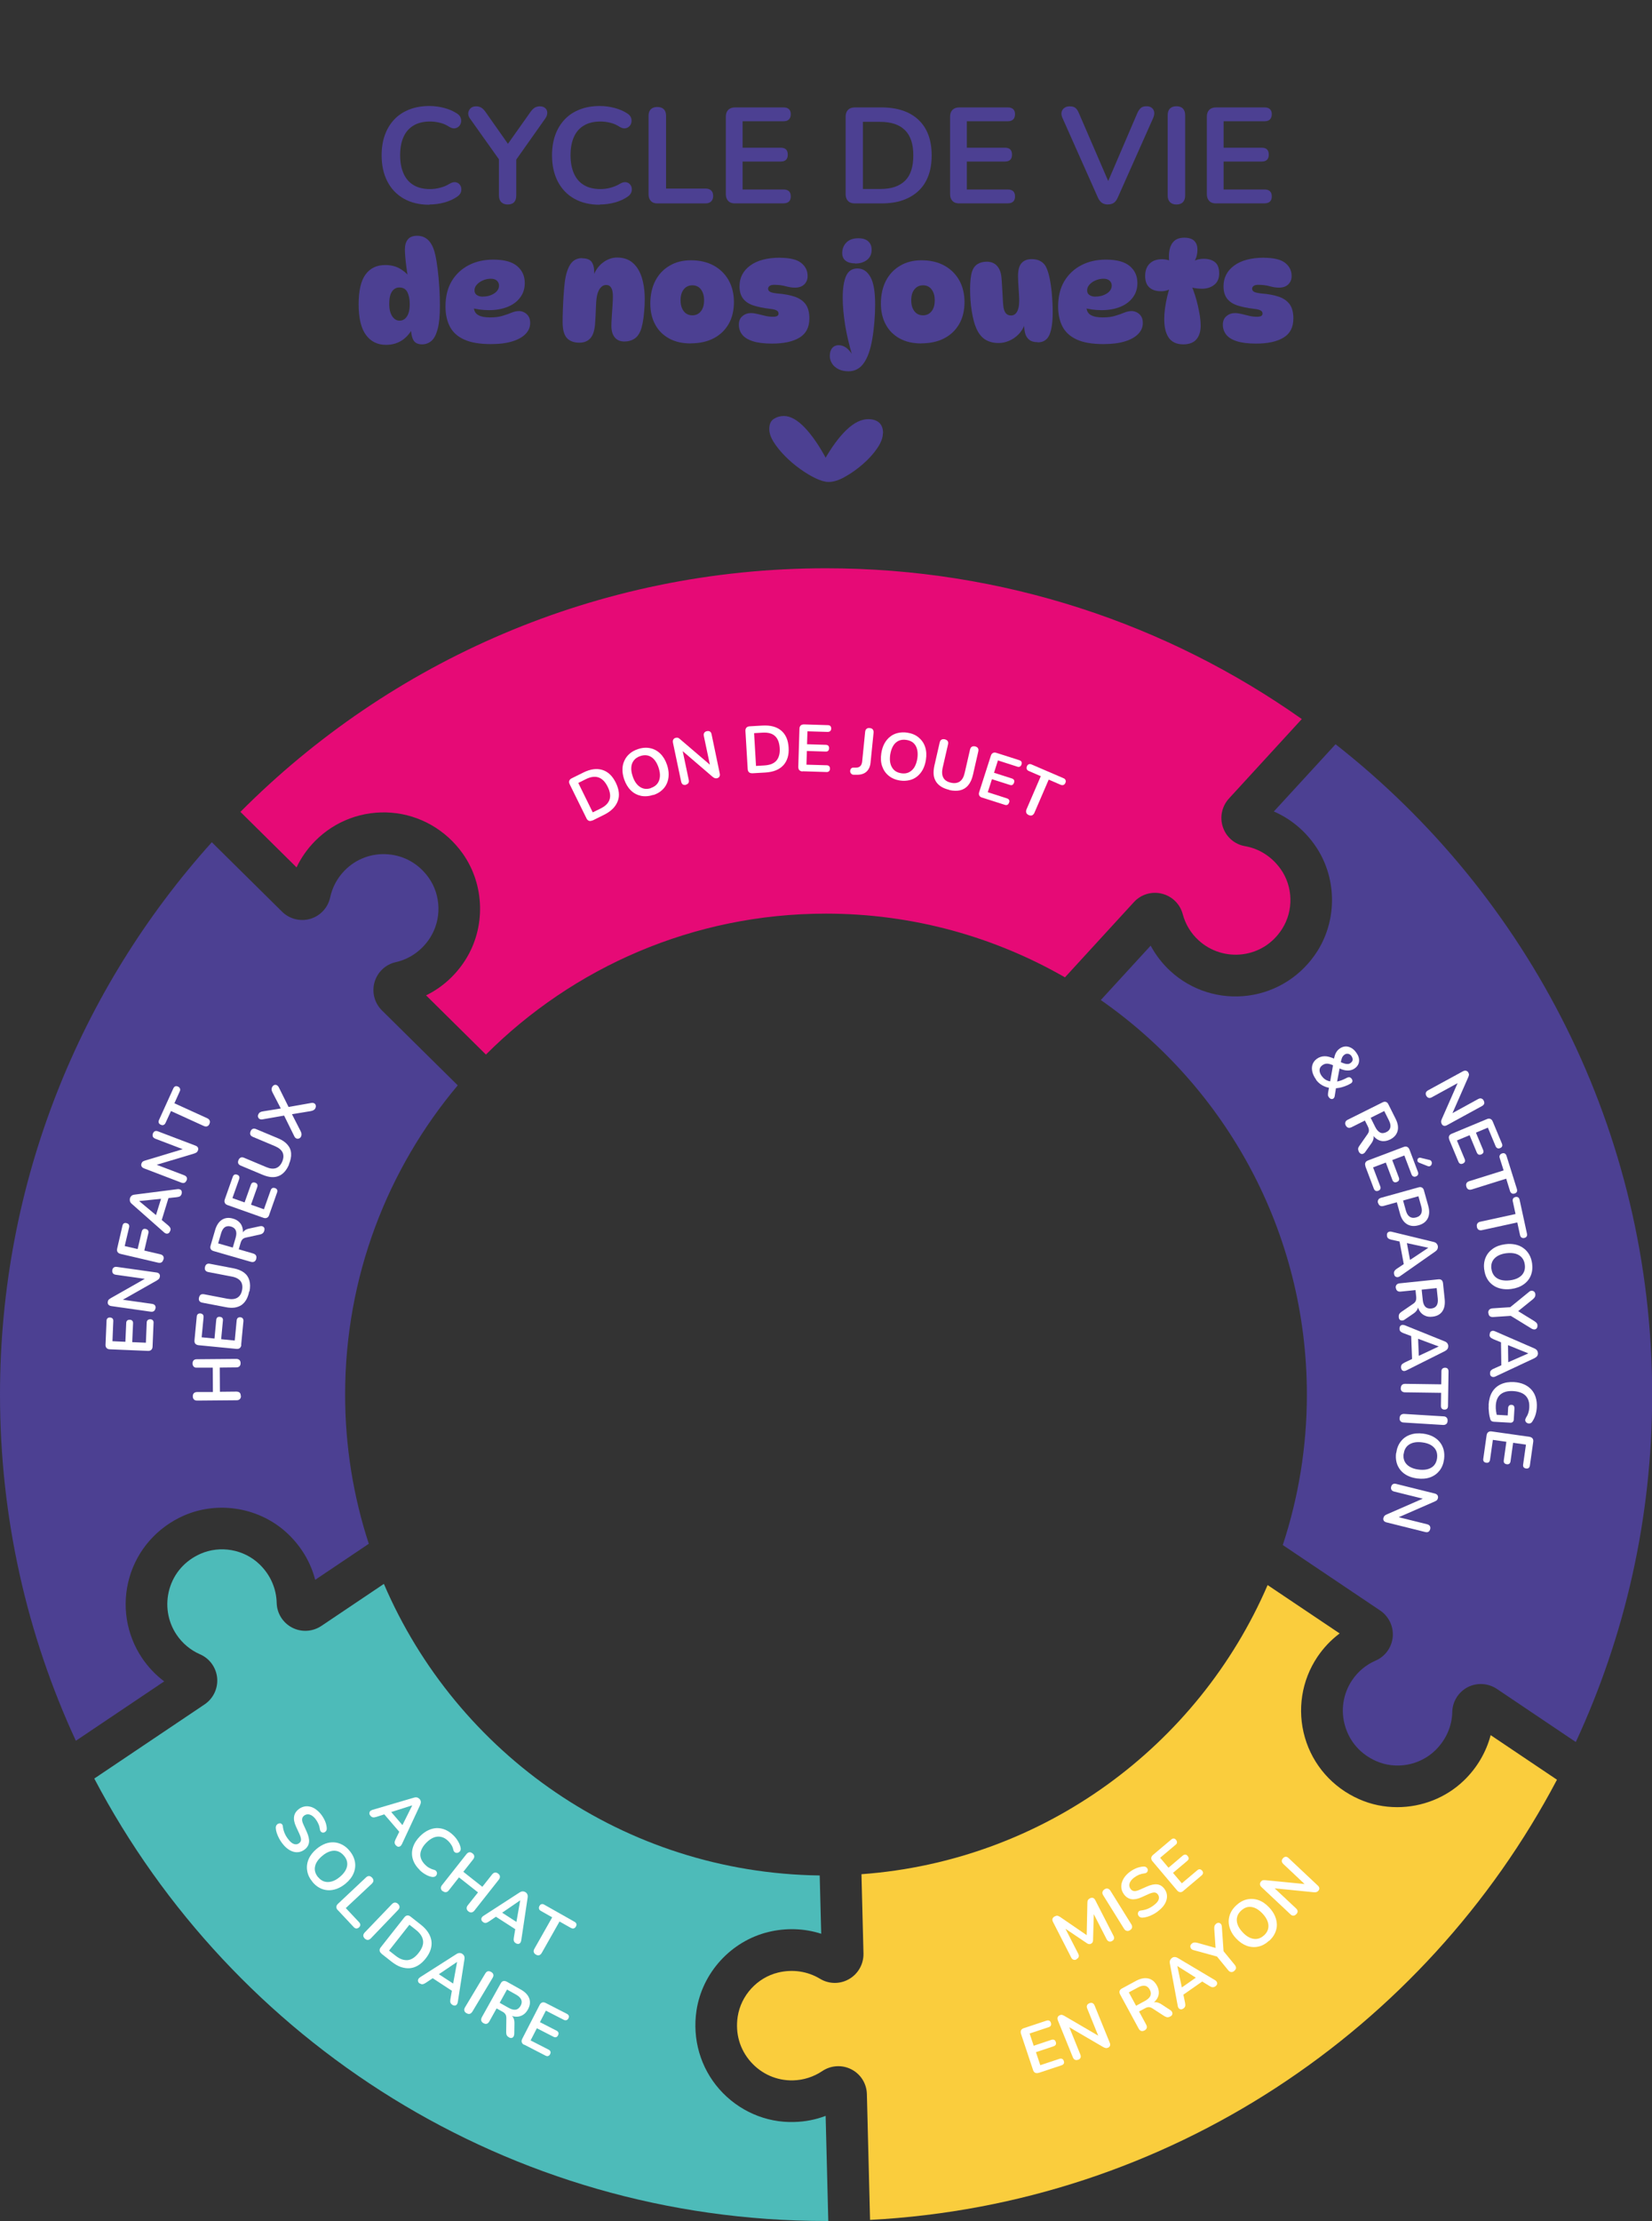 <?xml version="1.0" encoding="UTF-8"?>
<svg xmlns="http://www.w3.org/2000/svg" width="390" height="524" viewBox="0 0 390 524" fill="none">
  <rect x="0" y="0" width="390" height="524" fill="#333333" stroke="none"/>
  <g clip-path="url(#clip0_4060_412)">
    <path d="M101.392 48.305C99.03 48.305 97.023 47.833 95.33 46.869C93.657 45.925 92.358 44.567 91.453 42.816C90.548 41.064 90.095 39.018 90.095 36.637C90.095 34.866 90.351 33.253 90.863 31.836C91.374 30.419 92.122 29.2 93.087 28.176C94.051 27.153 95.232 26.386 96.629 25.835C98.026 25.284 99.62 25.009 101.372 25.009C102.553 25.009 103.714 25.166 104.836 25.461C105.977 25.756 106.961 26.189 107.827 26.74C108.28 27.015 108.575 27.35 108.732 27.744C108.89 28.137 108.909 28.531 108.831 28.904C108.752 29.278 108.575 29.593 108.299 29.849C108.024 30.105 107.709 30.242 107.296 30.282C106.902 30.321 106.469 30.183 105.997 29.888C105.328 29.455 104.619 29.141 103.852 28.963C103.084 28.767 102.297 28.668 101.51 28.668C99.994 28.668 98.695 28.983 97.652 29.593C96.609 30.223 95.802 31.108 95.271 32.289C94.74 33.469 94.464 34.906 94.464 36.618C94.464 38.329 94.74 39.746 95.271 40.946C95.802 42.147 96.59 43.052 97.652 43.681C98.695 44.311 99.994 44.606 101.51 44.606C102.317 44.606 103.123 44.508 103.911 44.291C104.698 44.095 105.446 43.78 106.154 43.347C106.626 43.071 107.04 42.953 107.414 42.973C107.788 43.012 108.102 43.13 108.358 43.367C108.614 43.603 108.791 43.898 108.87 44.252C108.949 44.606 108.929 44.98 108.811 45.334C108.693 45.708 108.417 46.042 108.043 46.318C107.178 46.948 106.154 47.42 104.973 47.754C103.793 48.089 102.572 48.246 101.352 48.246L101.392 48.305Z" fill="#4C4092"></path>
    <path d="M119.851 48.246C119.182 48.246 118.67 48.049 118.316 47.676C117.962 47.302 117.785 46.77 117.785 46.082V36.322L118.651 38.802L110.917 27.921C110.641 27.527 110.523 27.114 110.543 26.681C110.582 26.248 110.759 25.874 111.074 25.559C111.389 25.245 111.842 25.087 112.432 25.087C112.865 25.087 113.258 25.186 113.613 25.402C113.967 25.618 114.302 25.953 114.616 26.405L120.363 34.571H119.458L125.244 26.405C125.578 25.933 125.913 25.599 126.247 25.402C126.582 25.205 126.975 25.087 127.428 25.087C127.979 25.087 128.412 25.225 128.727 25.52C129.042 25.815 129.199 26.169 129.199 26.602C129.199 27.035 129.062 27.488 128.727 27.96L121.052 38.821L121.878 36.342V46.102C121.878 47.538 121.19 48.246 119.832 48.246H119.851Z" fill="#4C4092"></path>
    <path d="M141.618 48.305C139.256 48.305 137.249 47.833 135.556 46.869C133.883 45.925 132.585 44.567 131.679 42.816C130.774 41.064 130.321 39.018 130.321 36.637C130.321 34.866 130.577 33.253 131.089 31.836C131.6 30.419 132.348 29.2 133.313 28.176C134.277 27.153 135.458 26.386 136.855 25.835C138.252 25.284 139.846 25.009 141.598 25.009C142.779 25.009 143.94 25.166 145.062 25.461C146.203 25.756 147.187 26.189 148.053 26.74C148.506 27.015 148.801 27.35 148.958 27.744C149.116 28.137 149.135 28.531 149.057 28.904C148.978 29.278 148.801 29.593 148.525 29.849C148.25 30.105 147.935 30.242 147.522 30.282C147.128 30.321 146.695 30.183 146.223 29.888C145.554 29.455 144.845 29.141 144.078 28.963C143.31 28.767 142.523 28.668 141.736 28.668C140.22 28.668 138.921 28.983 137.878 29.593C136.835 30.203 136.029 31.108 135.497 32.289C134.966 33.469 134.69 34.906 134.69 36.618C134.69 38.329 134.966 39.746 135.497 40.946C136.029 42.147 136.816 43.052 137.878 43.681C138.941 44.311 140.22 44.606 141.736 44.606C142.543 44.606 143.349 44.508 144.137 44.291C144.924 44.075 145.672 43.78 146.38 43.347C146.853 43.071 147.286 42.953 147.659 42.973C148.033 43.012 148.348 43.13 148.604 43.367C148.86 43.603 149.037 43.898 149.116 44.252C149.194 44.606 149.175 44.98 149.057 45.334C148.919 45.708 148.663 46.042 148.289 46.318C147.423 46.948 146.4 47.42 145.219 47.754C144.038 48.089 142.818 48.246 141.598 48.246L141.618 48.305Z" fill="#4C4092"></path>
    <path d="M155.197 47.99C154.528 47.99 154.016 47.813 153.662 47.42C153.308 47.046 153.111 46.534 153.111 45.865V27.33C153.111 26.642 153.288 26.13 153.642 25.776C153.996 25.422 154.508 25.245 155.177 25.245C155.846 25.245 156.358 25.422 156.712 25.776C157.067 26.13 157.244 26.642 157.244 27.33V44.488H166.552C167.123 44.488 167.576 44.645 167.891 44.941C168.205 45.236 168.363 45.669 168.363 46.22C168.363 46.77 168.205 47.203 167.891 47.518C167.576 47.833 167.143 47.99 166.552 47.99H155.217H155.197Z" fill="#4C4092"></path>
    <path d="M173.539 47.99C172.83 47.99 172.299 47.813 171.925 47.42C171.551 47.046 171.354 46.515 171.354 45.806V27.527C171.354 26.819 171.551 26.288 171.925 25.914C172.299 25.54 172.83 25.343 173.539 25.343H185.012C185.544 25.343 185.957 25.481 186.252 25.756C186.548 26.032 186.685 26.425 186.685 26.937C186.685 27.448 186.548 27.881 186.252 28.176C185.957 28.472 185.544 28.609 185.012 28.609H175.31V34.847H184.304C184.855 34.847 185.288 34.984 185.564 35.26C185.839 35.535 185.977 35.949 185.977 36.48C185.977 37.011 185.839 37.424 185.564 37.7C185.288 37.975 184.875 38.113 184.304 38.113H175.31V44.705H185.012C185.544 44.705 185.957 44.842 186.252 45.118C186.548 45.393 186.685 45.806 186.685 46.338C186.685 46.869 186.548 47.282 186.252 47.558C185.957 47.833 185.544 47.971 185.012 47.971H173.539V47.99Z" fill="#4C4092"></path>
    <path d="M201.819 47.99C201.111 47.99 200.579 47.813 200.205 47.42C199.832 47.046 199.635 46.515 199.635 45.806V27.527C199.635 26.819 199.832 26.288 200.205 25.914C200.579 25.54 201.111 25.343 201.819 25.343H208.058C211.856 25.343 214.769 26.327 216.835 28.275C218.902 30.223 219.945 33.017 219.945 36.657C219.945 38.487 219.689 40.081 219.157 41.497C218.626 42.914 217.859 44.075 216.835 45.039C215.812 46.003 214.572 46.731 213.116 47.243C211.659 47.754 209.967 47.99 208.058 47.99H201.819ZM203.748 44.587H207.802C209.121 44.587 210.282 44.429 211.246 44.094C212.21 43.76 213.037 43.268 213.686 42.619C214.336 41.969 214.828 41.143 215.143 40.14C215.458 39.136 215.615 37.975 215.615 36.657C215.615 34.001 214.966 32.013 213.647 30.715C212.348 29.416 210.38 28.747 207.763 28.747H203.709V44.587H203.748Z" fill="#4C4092"></path>
    <path d="M226.478 47.99C225.769 47.99 225.238 47.813 224.864 47.42C224.49 47.046 224.293 46.515 224.293 45.806V27.527C224.293 26.819 224.49 26.288 224.864 25.914C225.238 25.54 225.769 25.343 226.478 25.343H237.951C238.483 25.343 238.896 25.481 239.191 25.756C239.486 26.032 239.624 26.425 239.624 26.937C239.624 27.448 239.486 27.881 239.191 28.176C238.896 28.472 238.483 28.609 237.951 28.609H228.249V34.847H237.243C237.794 34.847 238.227 34.984 238.502 35.26C238.778 35.535 238.916 35.949 238.916 36.48C238.916 37.011 238.778 37.424 238.502 37.7C238.227 37.975 237.814 38.113 237.243 38.113H228.249V44.705H237.951C238.483 44.705 238.896 44.842 239.191 45.118C239.486 45.393 239.624 45.806 239.624 46.338C239.624 46.869 239.486 47.282 239.191 47.558C238.896 47.833 238.483 47.971 237.951 47.971H226.478V47.99Z" fill="#4C4092"></path>
    <path d="M261.568 48.246C260.997 48.246 260.505 48.109 260.131 47.853C259.757 47.577 259.442 47.184 259.206 46.653L250.822 27.822C250.586 27.291 250.527 26.819 250.626 26.406C250.724 25.992 250.96 25.678 251.295 25.442C251.629 25.205 252.043 25.087 252.515 25.087C253.145 25.087 253.597 25.225 253.912 25.481C254.227 25.756 254.483 26.15 254.699 26.681L262.316 44.311H260.938L268.515 26.642C268.751 26.13 269.026 25.737 269.341 25.461C269.656 25.186 270.109 25.068 270.699 25.068C271.172 25.068 271.565 25.186 271.88 25.422C272.195 25.658 272.392 25.973 272.47 26.386C272.549 26.799 272.47 27.271 272.254 27.803L263.87 46.633C263.634 47.164 263.339 47.577 262.985 47.833C262.63 48.089 262.158 48.227 261.548 48.227L261.568 48.246Z" fill="#4C4092"></path>
    <path d="M277.725 48.246C277.056 48.246 276.544 48.05 276.19 47.676C275.836 47.302 275.659 46.79 275.659 46.121V27.193C275.659 26.504 275.836 25.992 276.19 25.619C276.544 25.264 277.056 25.068 277.725 25.068C278.394 25.068 278.906 25.245 279.26 25.619C279.614 25.992 279.791 26.504 279.791 27.193V46.121C279.791 46.79 279.614 47.302 279.28 47.676C278.945 48.05 278.414 48.246 277.745 48.246H277.725Z" fill="#4C4092"></path>
    <path d="M287.093 47.99C286.384 47.99 285.853 47.813 285.479 47.42C285.105 47.046 284.908 46.515 284.908 45.806V27.527C284.908 26.819 285.105 26.288 285.479 25.914C285.853 25.54 286.384 25.343 287.093 25.343H298.566C299.098 25.343 299.511 25.481 299.806 25.756C300.101 26.032 300.239 26.425 300.239 26.937C300.239 27.448 300.101 27.881 299.806 28.176C299.511 28.472 299.098 28.609 298.566 28.609H288.864V34.847H297.858C298.409 34.847 298.842 34.984 299.117 35.26C299.393 35.535 299.53 35.949 299.53 36.48C299.53 37.011 299.393 37.424 299.117 37.7C298.842 37.975 298.428 38.113 297.858 38.113H288.864V44.705H298.566C299.098 44.705 299.511 44.842 299.806 45.118C300.101 45.393 300.239 45.806 300.239 46.338C300.239 46.869 300.101 47.282 299.806 47.558C299.511 47.833 299.098 47.971 298.566 47.971H287.093V47.99Z" fill="#4C4092"></path>
    <path d="M91.119 81.362C89.111 81.362 87.517 80.575 86.376 79.001C85.234 77.426 84.664 75.026 84.664 71.799C84.664 68.572 85.215 66.231 86.297 64.755C87.399 63.259 88.934 62.531 90.961 62.531C92.221 62.531 93.323 62.787 94.267 63.299C95.212 63.81 96.058 64.538 96.846 65.483L96.334 65.621C96.196 64.853 96.078 64.027 95.96 63.161C95.842 62.295 95.743 61.469 95.684 60.702C95.625 59.934 95.586 59.324 95.586 58.872C95.586 57.848 95.822 57.042 96.294 56.471C96.767 55.901 97.495 55.625 98.479 55.625C99.561 55.625 100.467 55.999 101.175 56.727C101.884 57.475 102.415 58.576 102.75 60.092C102.966 60.997 103.143 62.138 103.32 63.515C103.497 64.892 103.615 66.349 103.714 67.844C103.812 69.359 103.852 70.776 103.852 72.094C103.852 74.475 103.675 76.325 103.32 77.643C102.966 78.961 102.474 79.906 101.844 80.437C101.215 80.968 100.486 81.244 99.64 81.244C98.656 81.244 97.967 80.909 97.593 80.24C97.219 79.571 97.003 78.489 96.964 76.993H97.613C97.042 78.312 96.196 79.374 95.074 80.181C93.953 80.968 92.634 81.362 91.119 81.362ZM94.366 75.656C94.799 75.656 95.192 75.518 95.547 75.242C95.901 74.967 96.196 74.534 96.413 73.963C96.629 73.393 96.728 72.645 96.728 71.74C96.728 70.579 96.531 69.635 96.157 68.906C95.783 68.178 95.153 67.824 94.287 67.824C93.559 67.824 92.969 68.139 92.536 68.788C92.103 69.438 91.886 70.402 91.886 71.72C91.886 72.881 92.103 73.826 92.555 74.554C93.008 75.282 93.598 75.656 94.346 75.656H94.366Z" fill="#4C4092"></path>
    <path d="M115.896 81.184C113.259 81.184 111.173 80.83 109.598 80.122C108.024 79.413 106.902 78.39 106.213 77.072C105.525 75.754 105.17 74.16 105.17 72.31C105.17 69.969 105.662 67.981 106.627 66.348C107.591 64.715 108.949 63.456 110.641 62.571C112.354 61.685 114.282 61.252 116.447 61.252C119.025 61.252 120.895 61.764 122.095 62.787C123.296 63.81 123.886 65.128 123.886 66.781C123.886 68.08 123.532 69.221 122.804 70.185C122.095 71.149 121.092 71.897 119.812 72.409C118.533 72.92 117.057 73.176 115.404 73.176C114.637 73.176 113.889 73.117 113.161 73.019C112.432 72.92 111.783 72.782 111.193 72.605L111.96 70.815C111.901 71.326 111.862 71.838 111.862 72.35C111.862 73.274 112.196 73.924 112.865 74.317C113.534 74.711 114.479 74.888 115.68 74.888C116.88 74.888 117.825 74.77 118.632 74.514C119.438 74.278 120.167 74.022 120.777 73.766C121.387 73.51 121.977 73.392 122.548 73.392C122.942 73.392 123.335 73.491 123.729 73.688C124.122 73.884 124.477 74.18 124.752 74.593C125.028 75.006 125.165 75.537 125.165 76.226C125.165 77.17 124.811 78.016 124.103 78.764C123.394 79.512 122.351 80.102 120.974 80.535C119.596 80.968 117.884 81.184 115.857 81.184H115.896ZM114.026 69.969C115.05 69.969 115.935 69.713 116.683 69.221C117.431 68.729 117.805 68.1 117.805 67.371C117.805 66.899 117.628 66.525 117.293 66.211C116.959 65.915 116.486 65.758 115.876 65.758C115.207 65.758 114.577 65.896 114.007 66.152C113.416 66.407 112.944 66.742 112.57 67.155C112.196 67.568 112.019 68.021 112.019 68.513C112.019 69.005 112.196 69.339 112.55 69.595C112.905 69.851 113.397 69.989 114.007 69.989L114.026 69.969Z" fill="#4C4092"></path>
    <path d="M137.426 60.938C138.489 60.938 139.237 61.213 139.65 61.764C140.063 62.315 140.28 63.141 140.28 64.243C140.28 64.499 140.28 64.775 140.24 65.07C140.201 65.365 140.161 65.621 140.102 65.857L140.043 65.207C140.535 63.81 141.303 62.728 142.346 61.941C143.389 61.154 144.511 60.761 145.692 60.761C147.148 60.761 148.368 61.154 149.313 61.961C150.277 62.767 151.005 63.909 151.478 65.365C151.95 66.841 152.206 68.552 152.206 70.559C152.206 71.563 152.166 72.566 152.068 73.55C151.989 74.534 151.871 75.439 151.714 76.226C151.556 77.013 151.379 77.682 151.143 78.194C150.808 78.981 150.316 79.591 149.667 79.984C149.018 80.378 148.27 80.575 147.384 80.575C146.4 80.575 145.652 80.24 145.121 79.591C144.589 78.941 144.334 78.036 144.334 76.875C144.334 76.226 144.373 75.478 144.432 74.593C144.491 73.707 144.55 72.842 144.609 71.996C144.668 71.13 144.688 70.441 144.688 69.871C144.688 68.119 144.157 67.234 143.113 67.234C142.543 67.234 142.051 67.51 141.637 68.06C141.224 68.611 140.968 69.398 140.831 70.402C140.772 70.913 140.713 71.563 140.693 72.33C140.653 73.097 140.634 73.865 140.594 74.632C140.555 75.4 140.516 76.029 140.476 76.541C140.339 78.076 139.965 79.177 139.335 79.847C138.705 80.516 137.859 80.85 136.776 80.85C135.478 80.85 134.494 80.476 133.824 79.748C133.155 79 132.821 77.761 132.821 76.01C132.821 75.105 132.84 74.101 132.88 72.999C132.919 71.878 132.978 70.776 133.057 69.635C133.136 68.513 133.214 67.49 133.332 66.565C133.549 64.814 133.982 63.437 134.612 62.413C135.261 61.41 136.186 60.898 137.406 60.898L137.426 60.938Z" fill="#4C4092"></path>
    <path d="M163.029 81.027C161.101 81.027 159.428 80.653 158.011 79.886C156.594 79.118 155.472 78.036 154.705 76.62C153.918 75.203 153.524 73.53 153.524 71.582C153.524 69.634 153.918 67.765 154.705 66.25C155.492 64.735 156.614 63.535 158.07 62.689C159.507 61.823 161.199 61.41 163.128 61.41C165.175 61.41 166.965 61.823 168.481 62.649C169.996 63.476 171.157 64.617 172.004 66.093C172.83 67.568 173.263 69.3 173.263 71.267C173.263 73.235 172.85 75.006 172.004 76.462C171.157 77.918 169.976 79.04 168.461 79.827C166.946 80.614 165.135 81.007 163.069 81.007L163.029 81.027ZM163.462 74.396C164.289 74.396 164.958 74.081 165.47 73.432C165.981 72.783 166.218 71.936 166.218 70.854C166.218 69.772 165.962 68.926 165.47 68.277C164.978 67.627 164.289 67.313 163.462 67.313C162.636 67.313 161.927 67.627 161.416 68.277C160.904 68.926 160.668 69.772 160.668 70.854C160.668 71.936 160.924 72.783 161.416 73.432C161.927 74.081 162.596 74.396 163.462 74.396Z" fill="#4C4092"></path>
    <path d="M184.127 60.819C186.429 60.819 188.102 61.213 189.125 62.02C190.149 62.827 190.66 63.85 190.66 65.129C190.66 65.916 190.405 66.565 189.873 67.096C189.342 67.608 188.614 67.864 187.669 67.864C186.98 67.864 186.252 67.746 185.465 67.529C184.678 67.313 183.792 67.195 182.788 67.195C182.316 67.195 181.962 67.273 181.706 67.45C181.47 67.627 181.332 67.844 181.332 68.119C181.332 68.395 181.47 68.631 181.726 68.808C181.981 68.985 182.592 69.143 183.517 69.241C185.15 69.359 186.528 69.635 187.649 70.008C188.771 70.402 189.617 70.992 190.208 71.799C190.778 72.606 191.074 73.707 191.074 75.124C191.074 77.21 190.306 78.705 188.751 79.65C187.197 80.594 185.052 81.066 182.277 81.066C180.368 81.066 178.833 80.87 177.691 80.496C176.53 80.122 175.704 79.591 175.192 78.922C174.68 78.253 174.424 77.466 174.424 76.6C174.424 75.734 174.7 75.065 175.271 74.593C175.841 74.101 176.51 73.865 177.278 73.865C177.77 73.865 178.301 73.944 178.852 74.081C179.403 74.219 179.994 74.357 180.624 74.514C181.253 74.672 181.883 74.731 182.513 74.731C183.379 74.731 183.792 74.495 183.792 73.983C183.792 73.806 183.753 73.648 183.654 73.511C183.556 73.373 183.359 73.235 183.044 73.117C182.729 72.999 182.257 72.901 181.608 72.842C180.171 72.665 178.931 72.409 177.888 72.074C176.845 71.74 176.018 71.209 175.448 70.481C174.877 69.752 174.582 68.788 174.582 67.549C174.582 65.542 175.408 63.909 177.081 62.669C178.754 61.429 181.116 60.8 184.146 60.8L184.127 60.819Z" fill="#4C4092"></path>
    <path d="M200.343 87.599C199.418 87.599 198.631 87.441 197.962 87.107C197.293 86.772 196.781 86.34 196.427 85.769C196.073 85.218 195.896 84.608 195.896 83.978C195.896 83.191 196.092 82.562 196.466 82.109C196.86 81.657 197.372 81.44 198.001 81.44C198.592 81.44 199.182 81.637 199.733 82.011C200.284 82.404 200.835 83.034 201.367 83.9H201.209C200.442 81.342 199.871 78.902 199.497 76.58C199.143 74.239 198.946 72.153 198.946 70.284C198.946 68.001 199.221 66.27 199.753 65.089C200.284 63.928 201.17 63.338 202.429 63.338C203.689 63.338 204.712 63.987 205.46 65.305C206.228 66.604 206.601 68.788 206.601 71.858C206.601 73.176 206.542 74.553 206.424 75.95C206.306 77.347 206.149 78.685 205.932 79.945C205.716 81.204 205.44 82.306 205.125 83.231C204.594 84.746 203.925 85.848 203.138 86.556C202.351 87.245 201.406 87.599 200.304 87.599H200.343ZM201.859 62.138C200.934 62.138 200.205 61.941 199.654 61.528C199.103 61.114 198.828 60.505 198.828 59.698C198.828 58.714 199.162 57.888 199.812 57.219C200.461 56.55 201.406 56.215 202.626 56.215C203.669 56.215 204.456 56.451 204.988 56.963C205.519 57.455 205.775 58.104 205.775 58.93C205.775 59.954 205.401 60.76 204.673 61.331C203.925 61.901 203 62.177 201.859 62.177V62.138Z" fill="#4C4092"></path>
    <path d="M217.464 81.027C215.536 81.027 213.863 80.653 212.446 79.886C211.029 79.118 209.907 78.036 209.14 76.62C208.353 75.203 207.959 73.53 207.959 71.582C207.959 69.634 208.353 67.765 209.14 66.25C209.927 64.735 211.049 63.535 212.505 62.689C213.942 61.823 215.634 61.41 217.563 61.41C219.61 61.41 221.4 61.823 222.916 62.649C224.431 63.476 225.592 64.617 226.439 66.093C227.265 67.568 227.698 69.3 227.698 71.267C227.698 73.235 227.285 75.006 226.439 76.462C225.592 77.918 224.412 79.04 222.896 79.827C221.381 80.614 219.57 81.007 217.504 81.007L217.464 81.027ZM217.917 74.396C218.744 74.396 219.413 74.081 219.924 73.432C220.436 72.783 220.672 71.936 220.672 70.854C220.672 69.772 220.416 68.926 219.924 68.277C219.432 67.627 218.744 67.313 217.917 67.313C217.091 67.313 216.382 67.627 215.87 68.277C215.359 68.926 215.123 69.772 215.123 70.854C215.123 71.936 215.378 72.783 215.87 73.432C216.382 74.081 217.051 74.396 217.917 74.396Z" fill="#4C4092"></path>
    <path d="M244.978 80.732C244.092 80.732 243.423 80.535 242.951 80.142C242.478 79.748 242.163 79.237 242.006 78.607C241.848 77.977 241.77 77.308 241.77 76.6L241.927 76.482C241.612 77.407 241.12 78.194 240.471 78.863C239.821 79.532 239.074 80.043 238.247 80.397C237.42 80.752 236.594 80.929 235.767 80.929C234.508 80.929 233.445 80.653 232.579 80.102C231.713 79.551 231.024 78.686 230.493 77.485C230.04 76.482 229.686 75.124 229.411 73.432C229.135 71.74 229.017 69.989 229.017 68.159C229.017 67.332 229.056 66.565 229.135 65.857C229.214 65.148 229.312 64.578 229.47 64.105C229.726 63.299 230.159 62.689 230.769 62.315C231.379 61.921 232.107 61.744 232.973 61.744C233.976 61.744 234.783 62.079 235.374 62.728C235.964 63.377 236.318 64.282 236.417 65.443C236.476 66.093 236.535 66.821 236.574 67.647C236.614 68.474 236.653 69.28 236.712 70.067C236.751 70.854 236.791 71.543 236.85 72.114C236.928 72.901 237.125 73.491 237.42 73.865C237.716 74.239 238.129 74.436 238.68 74.436C239.31 74.436 239.782 74.121 240.117 73.511C240.451 72.901 240.609 72.055 240.609 70.992C240.609 70.421 240.589 69.772 240.53 69.025C240.471 68.277 240.432 67.588 240.392 66.88C240.353 66.191 240.333 65.621 240.333 65.168C240.333 63.712 240.609 62.669 241.179 62.059C241.75 61.429 242.537 61.134 243.58 61.134C244.407 61.134 245.135 61.311 245.725 61.666C246.316 62.02 246.769 62.531 247.044 63.2C247.339 63.83 247.595 64.676 247.812 65.739C248.028 66.801 248.205 68.021 248.323 69.359C248.441 70.697 248.52 72.114 248.52 73.609C248.52 76.01 248.264 77.8 247.753 78.981C247.241 80.161 246.336 80.771 245.017 80.771L244.978 80.732Z" fill="#4C4092"></path>
    <path d="M260.524 81.184C257.887 81.184 255.782 80.83 254.227 80.122C252.672 79.413 251.531 78.39 250.842 77.072C250.153 75.754 249.799 74.16 249.799 72.31C249.799 69.969 250.291 67.981 251.255 66.348C252.239 64.715 253.577 63.456 255.27 62.571C256.982 61.685 258.911 61.252 261.076 61.252C263.654 61.252 265.523 61.764 266.724 62.787C267.924 63.81 268.515 65.128 268.515 66.781C268.515 68.08 268.16 69.221 267.432 70.185C266.704 71.149 265.72 71.897 264.441 72.409C263.162 72.92 261.686 73.176 260.032 73.176C259.265 73.176 258.517 73.117 257.789 73.019C257.061 72.92 256.411 72.782 255.821 72.605L256.588 70.815C256.529 71.326 256.49 71.838 256.49 72.35C256.49 73.274 256.825 73.924 257.494 74.317C258.163 74.711 259.108 74.888 260.308 74.888C261.508 74.888 262.453 74.77 263.26 74.514C264.067 74.278 264.795 74.022 265.405 73.766C266.015 73.51 266.625 73.392 267.176 73.392C267.57 73.392 267.964 73.491 268.357 73.688C268.751 73.884 269.105 74.18 269.381 74.593C269.656 75.006 269.794 75.537 269.794 76.226C269.794 77.17 269.44 78.016 268.731 78.764C268.023 79.512 266.98 80.102 265.602 80.535C264.224 80.968 262.512 81.184 260.485 81.184H260.524ZM258.655 69.969C259.678 69.969 260.564 69.713 261.331 69.221C262.079 68.729 262.453 68.1 262.453 67.371C262.453 66.899 262.276 66.525 261.941 66.211C261.607 65.915 261.135 65.758 260.524 65.758C259.855 65.758 259.226 65.896 258.635 66.152C258.045 66.407 257.572 66.742 257.199 67.155C256.825 67.568 256.648 68.021 256.648 68.513C256.648 69.005 256.825 69.339 257.179 69.595C257.533 69.851 258.025 69.989 258.635 69.989L258.655 69.969Z" fill="#4C4092"></path>
    <path d="M276.328 61.587H276.013C275.915 60.642 275.934 59.757 276.111 58.911C276.289 58.065 276.643 57.376 277.194 56.864C277.745 56.353 278.552 56.077 279.595 56.077C280.638 56.077 281.445 56.333 281.937 56.825C282.429 57.317 282.685 58.006 282.685 58.871C282.685 59.993 282.429 60.937 281.917 61.724L281.661 61.666C282.409 61.252 283.236 61.056 284.141 61.056C285.263 61.056 286.148 61.311 286.817 61.843C287.487 62.374 287.821 63.259 287.821 64.519C287.821 65.699 287.428 66.585 286.66 67.195C285.892 67.805 284.928 68.119 283.767 68.119C283.354 68.119 282.921 68.1 282.468 68.041C282.016 67.982 281.563 67.903 281.13 67.765L281.287 67.411C281.563 68.06 281.838 68.769 282.094 69.575C282.35 70.382 282.586 71.209 282.783 72.074C282.98 72.94 283.137 73.786 283.275 74.612C283.393 75.439 283.452 76.167 283.452 76.816C283.452 78.194 283.118 79.276 282.448 80.063C281.779 80.85 280.736 81.243 279.339 81.243C278.473 81.243 277.765 81.086 277.194 80.791C276.623 80.496 276.151 80.082 275.816 79.532C275.482 79 275.226 78.351 275.068 77.623C274.911 76.875 274.852 76.088 274.852 75.222C274.852 74.494 274.911 73.668 275.029 72.763C275.147 71.858 275.324 70.913 275.56 69.91C275.797 68.926 276.072 67.982 276.387 67.076L276.702 67.883C276.013 68.434 275.147 68.71 274.104 68.71C272.923 68.71 271.998 68.414 271.349 67.824C270.68 67.234 270.345 66.329 270.345 65.109C270.345 63.889 270.699 62.866 271.428 62.177C272.136 61.488 273.12 61.154 274.34 61.154C274.734 61.154 275.088 61.193 275.442 61.272C275.777 61.351 276.092 61.429 276.348 61.547L276.328 61.587Z" fill="#4C4092"></path>
    <path d="M298.389 60.819C300.692 60.819 302.365 61.213 303.388 62.02C304.411 62.827 304.923 63.85 304.923 65.129C304.923 65.916 304.667 66.565 304.136 67.096C303.604 67.608 302.876 67.864 301.932 67.864C301.243 67.864 300.515 67.746 299.728 67.529C298.94 67.313 298.055 67.195 297.051 67.195C296.579 67.195 296.224 67.273 295.969 67.45C295.732 67.627 295.595 67.844 295.595 68.119C295.595 68.395 295.732 68.631 295.988 68.808C296.244 68.985 296.854 69.143 297.779 69.241C299.413 69.359 300.79 69.635 301.912 70.008C303.034 70.402 303.88 70.992 304.47 71.799C305.041 72.606 305.336 73.707 305.336 75.124C305.336 77.21 304.569 78.705 303.014 79.65C301.459 80.594 299.314 81.066 296.539 81.066C294.63 81.066 293.095 80.87 291.954 80.496C290.793 80.122 289.966 79.591 289.455 78.922C288.943 78.253 288.687 77.466 288.687 76.6C288.687 75.734 288.963 75.065 289.533 74.593C290.104 74.101 290.773 73.865 291.541 73.865C292.033 73.865 292.564 73.944 293.115 74.081C293.666 74.219 294.256 74.357 294.886 74.514C295.516 74.672 296.146 74.731 296.776 74.731C297.641 74.731 298.055 74.495 298.055 73.983C298.055 73.806 298.015 73.648 297.917 73.511C297.819 73.373 297.622 73.235 297.307 73.117C296.992 72.999 296.52 72.901 295.87 72.842C294.434 72.665 293.194 72.409 292.151 72.074C291.108 71.74 290.281 71.209 289.71 70.481C289.14 69.752 288.844 68.788 288.844 67.549C288.844 65.542 289.671 63.909 291.344 62.669C293.017 61.429 295.378 60.8 298.409 60.8L298.389 60.819Z" fill="#4C4092"></path>
    <path d="M70.002 204.653C71.084 202.371 72.56 200.266 74.371 198.436C79.114 193.635 85.707 191.195 92.437 191.746C99.168 192.297 105.288 195.819 109.244 201.387C114.459 208.766 114.715 218.86 109.854 226.494C107.532 230.154 104.324 233.007 100.585 234.837L114.715 248.807C135.261 228.265 163.64 215.554 194.99 215.554C215.536 215.554 234.783 221.044 251.413 230.587L267.688 212.839C269.361 211.009 271.9 210.241 274.301 210.851C276.702 211.442 278.591 213.291 279.221 215.692C279.851 218.053 281.13 220.178 282.96 221.851C285.774 224.428 289.592 225.628 293.391 225.136C297.248 224.625 300.554 222.5 302.68 219.155C305.415 214.865 305.277 209.179 302.325 205.027C300.279 202.155 297.307 200.226 293.922 199.636C291.501 199.223 289.494 197.511 288.707 195.169C287.9 192.828 288.451 190.231 290.124 188.401L307.324 169.649C275.58 147.238 236.83 134.074 195.01 134.074C140.968 134.074 92.083 156.053 56.757 191.549L70.022 204.653H70.002Z" fill="#E60A76"></path>
    <path d="M300.672 191.431C304.51 193.084 307.855 195.779 310.355 199.321C315.59 206.7 315.826 216.794 310.985 224.428C307.324 230.193 301.381 234.011 294.67 234.896C287.979 235.781 281.268 233.676 276.308 229.111C274.419 227.38 272.845 225.333 271.644 223.11L259.875 235.939C289.278 256.442 308.525 290.482 308.525 329.047C308.525 341.443 306.517 353.347 302.837 364.524L325.823 379.969C327.87 381.347 329.012 383.747 328.795 386.207C328.559 388.666 327.024 390.811 324.741 391.795C322.497 392.759 320.589 394.353 319.211 396.399C317.066 399.587 316.456 403.522 317.538 407.201C318.621 410.94 321.218 413.872 324.859 415.485C329.523 417.551 335.112 416.548 338.793 413.006C341.331 410.546 342.788 407.32 342.847 403.896C342.906 401.436 344.303 399.213 346.468 398.072C348.672 396.93 351.309 397.088 353.376 398.465L372.013 410.999C383.565 386.089 390.039 358.326 390.039 329.067C390.039 266.752 360.795 211.265 315.295 175.592L300.712 191.47L300.672 191.431Z" fill="#4C4092"></path>
    <path d="M194.951 499.188C192.589 500.093 190.07 500.585 187.492 500.644C180.821 500.861 174.326 498.008 169.839 492.931C165.372 487.874 163.404 481.086 164.427 474.337C165.785 465.404 172.594 457.966 181.391 455.822C185.603 454.799 189.893 454.956 193.869 456.235L193.514 442.481C147.325 441.891 107.788 413.734 90.627 373.693L75.867 383.61C73.8 384.987 71.163 385.144 68.959 384.003C66.775 382.862 65.377 380.638 65.318 378.179C65.24 374.755 63.803 371.509 61.264 369.069C57.584 365.527 51.995 364.543 47.331 366.59C43.69 368.203 41.092 371.135 40.01 374.873C38.947 378.572 39.557 382.508 41.682 385.676C43.06 387.722 44.969 389.316 47.213 390.3C49.495 391.283 51.031 393.428 51.267 395.888C51.483 398.347 50.361 400.728 48.295 402.125L22.258 419.617C54.888 481.676 119.97 524 194.971 524C195.167 524 195.345 524 195.541 524L194.912 499.188H194.951Z" fill="#4DBBB9"></path>
    <path d="M351.919 409.346C350.856 413.38 348.692 417.099 345.582 420.089C341.331 424.182 335.624 426.366 329.858 426.366C326.788 426.366 323.718 425.756 320.844 424.477C314.586 421.722 309.922 416.41 308.052 409.917C306.183 403.423 307.265 396.478 311.024 390.89C312.46 388.765 314.232 386.895 316.259 385.38L299.255 373.968C282.901 411.865 246.473 439.038 203.374 442.186L203.846 460.878C203.905 463.358 202.606 465.679 200.461 466.919C198.336 468.159 195.699 468.139 193.593 466.86C190.661 465.089 187.157 464.558 183.713 465.384C178.754 466.584 174.916 470.776 174.149 475.813C173.559 479.748 174.641 483.506 177.219 486.438C179.758 489.311 183.359 490.924 187.236 490.826C189.696 490.767 192.078 489.999 194.105 488.642C196.151 487.264 198.788 487.087 200.993 488.228C203.197 489.35 204.594 491.593 204.653 494.072L205.401 523.744C275.875 520.045 336.431 478.921 367.565 419.893L351.899 409.366L351.919 409.346Z" fill="#FACD3D"></path>
    <path d="M38.77 396.694C36.743 395.179 34.971 393.31 33.535 391.185C29.776 385.577 28.694 378.651 30.563 372.158C32.433 365.665 37.097 360.372 43.355 357.597C51.621 353.957 61.559 355.709 68.073 361.985C71.203 364.996 73.367 368.695 74.41 372.729L87.065 364.228C83.444 353.151 81.475 341.325 81.475 329.027C81.475 301.244 91.473 275.803 108.063 256.068L90.174 238.398C88.403 236.647 87.734 234.089 88.423 231.708C89.111 229.347 91.02 227.537 93.421 227.006C96.767 226.258 99.66 224.192 101.549 221.221C104.285 216.912 104.147 211.245 101.215 207.093C98.912 203.847 95.507 201.879 91.63 201.564C87.812 201.23 84.054 202.627 81.377 205.362C79.645 207.113 78.464 209.317 77.953 211.698C77.441 214.118 75.65 216.066 73.289 216.774C70.927 217.482 68.349 216.833 66.597 215.102L50.007 198.711C18.913 233.243 0 278.932 0 329.027C0 358.188 6.416 385.872 17.909 410.704L38.789 396.675L38.77 396.694Z" fill="#4C4092"></path>
    <path d="M139.867 193.556C139.552 193.713 139.276 193.733 139.04 193.654C138.804 193.576 138.587 193.379 138.45 193.064L134.494 185.036C134.336 184.721 134.297 184.446 134.395 184.21C134.474 183.974 134.671 183.757 134.986 183.619L137.721 182.262C139.394 181.435 140.89 181.239 142.208 181.652C143.547 182.065 144.59 183.068 145.377 184.662C145.771 185.469 146.007 186.236 146.085 186.964C146.164 187.692 146.085 188.381 145.83 189.03C145.574 189.68 145.2 190.27 144.668 190.801C144.137 191.333 143.448 191.824 142.602 192.238L139.867 193.595V193.556ZM139.965 191.647L141.736 190.782C142.327 190.486 142.799 190.172 143.153 189.817C143.507 189.463 143.763 189.07 143.901 188.637C144.039 188.204 144.078 187.732 143.999 187.24C143.921 186.728 143.743 186.177 143.448 185.607C142.878 184.446 142.149 183.718 141.303 183.423C140.437 183.128 139.434 183.265 138.292 183.836L136.521 184.721L139.945 191.687L139.965 191.647Z" fill="white"></path>
    <path d="M154.233 187.535C153.23 187.87 152.265 187.948 151.34 187.771C150.435 187.574 149.628 187.161 148.939 186.492C148.25 185.823 147.719 184.938 147.345 183.856C147.07 183.029 146.932 182.242 146.952 181.514C146.952 180.766 147.109 180.097 147.404 179.468C147.68 178.838 148.093 178.307 148.624 177.835C149.156 177.362 149.805 177.008 150.573 176.752C151.596 176.398 152.56 176.32 153.466 176.516C154.371 176.693 155.178 177.126 155.867 177.795C156.555 178.464 157.087 179.33 157.461 180.432C157.736 181.258 157.874 182.045 157.854 182.793C157.854 183.541 157.697 184.229 157.421 184.859C157.146 185.489 156.733 186.04 156.201 186.492C155.67 186.964 155.02 187.319 154.253 187.574L154.233 187.535ZM153.682 185.902C154.332 185.685 154.824 185.351 155.178 184.898C155.532 184.446 155.729 183.895 155.788 183.246C155.847 182.596 155.729 181.888 155.473 181.101C155.06 179.901 154.489 179.074 153.741 178.602C152.993 178.13 152.127 178.051 151.143 178.386C150.514 178.602 150.002 178.936 149.648 179.389C149.293 179.842 149.077 180.373 149.038 181.022C148.979 181.671 149.097 182.38 149.372 183.187C149.766 184.367 150.356 185.194 151.124 185.685C151.891 186.177 152.757 186.256 153.722 185.922L153.682 185.902Z" fill="white"></path>
    <path d="M161.948 185.174C161.652 185.233 161.397 185.193 161.2 185.075C161.003 184.957 160.885 184.721 160.806 184.426L158.877 175.257C158.818 174.942 158.838 174.686 158.956 174.47C159.074 174.273 159.271 174.135 159.527 174.076C159.763 174.017 159.94 174.037 160.078 174.076C160.216 174.135 160.393 174.253 160.59 174.431L168.088 180.845L167.694 180.924L166.159 173.643C166.1 173.348 166.12 173.093 166.257 172.896C166.376 172.699 166.592 172.561 166.887 172.502C167.182 172.443 167.438 172.483 167.615 172.601C167.812 172.738 167.93 172.955 167.989 173.25L169.918 182.498C169.977 182.793 169.957 183.029 169.839 183.226C169.721 183.423 169.544 183.541 169.308 183.6C169.072 183.659 168.875 183.639 168.717 183.58C168.56 183.521 168.383 183.403 168.166 183.226L160.668 176.792L161.062 176.713L162.597 183.993C162.656 184.308 162.636 184.564 162.518 184.741C162.4 184.918 162.184 185.075 161.889 185.134L161.948 185.174Z" fill="white"></path>
    <path d="M177.633 182.439C177.278 182.439 177.023 182.38 176.826 182.203C176.629 182.026 176.531 181.77 176.511 181.416L175.98 172.483C175.96 172.128 176.039 171.873 176.216 171.676C176.393 171.479 176.649 171.381 176.983 171.361L180.034 171.184C181.884 171.086 183.34 171.459 184.422 172.365C185.485 173.27 186.075 174.588 186.174 176.379C186.233 177.264 186.154 178.071 185.938 178.759C185.721 179.448 185.387 180.058 184.914 180.57C184.442 181.062 183.852 181.475 183.163 181.75C182.474 182.026 181.647 182.203 180.703 182.262L177.652 182.439H177.633ZM178.479 180.707L180.467 180.589C181.116 180.55 181.667 180.432 182.139 180.255C182.612 180.058 182.986 179.802 183.281 179.468C183.576 179.133 183.793 178.72 183.93 178.208C184.068 177.717 184.107 177.146 184.068 176.497C183.989 175.198 183.615 174.254 182.946 173.644C182.277 173.034 181.293 172.778 180.014 172.856L178.026 172.975L178.479 180.727V180.707Z" fill="white"></path>
    <path d="M189.5 182.006C189.145 182.006 188.889 181.888 188.712 181.711C188.535 181.534 188.457 181.258 188.457 180.904L188.732 171.951C188.732 171.597 188.85 171.341 189.027 171.164C189.204 170.987 189.48 170.908 189.834 170.908L195.443 171.086C195.699 171.086 195.915 171.164 196.033 171.302C196.171 171.44 196.23 171.636 196.23 171.892C196.23 172.148 196.151 172.345 195.994 172.483C195.856 172.62 195.64 172.679 195.384 172.679L190.621 172.542L190.523 175.591L194.931 175.729C195.207 175.729 195.404 175.808 195.541 175.946C195.679 176.083 195.738 176.28 195.718 176.556C195.718 176.811 195.64 177.008 195.502 177.146C195.364 177.284 195.148 177.343 194.892 177.323L190.484 177.185L190.385 180.412L195.148 180.55C195.404 180.55 195.6 180.629 195.738 180.766C195.876 180.904 195.935 181.101 195.935 181.376C195.935 181.632 195.856 181.829 195.699 181.967C195.561 182.104 195.345 182.163 195.089 182.144L189.46 181.967L189.5 182.006Z" fill="white"></path>
    <path d="M201.564 182.793C201.268 182.793 201.052 182.675 200.895 182.478C200.737 182.301 200.678 182.065 200.717 181.809C200.737 181.612 200.816 181.435 200.954 181.298C201.091 181.16 201.268 181.101 201.505 181.101H201.977C202.43 181.14 202.803 181.022 203.059 180.786C203.315 180.55 203.473 180.196 203.532 179.723L204.24 172.679C204.279 172.345 204.378 172.109 204.575 171.951C204.771 171.794 205.027 171.735 205.342 171.774C205.657 171.814 205.913 171.912 206.051 172.109C206.188 172.306 206.267 172.561 206.228 172.896L205.519 179.92C205.46 180.57 205.283 181.12 204.988 181.553C204.712 181.986 204.319 182.321 203.847 182.518C203.355 182.734 202.784 182.813 202.095 182.793H201.564Z" fill="white"></path>
    <path d="M212.486 184.151C211.423 183.993 210.538 183.619 209.81 183.029C209.081 182.439 208.57 181.691 208.255 180.786C207.94 179.881 207.881 178.838 208.058 177.697C208.196 176.831 208.432 176.083 208.786 175.434C209.14 174.785 209.593 174.234 210.124 173.821C210.656 173.388 211.266 173.093 211.955 172.935C212.644 172.778 213.391 172.738 214.179 172.856C215.241 173.014 216.147 173.388 216.855 173.978C217.564 174.568 218.095 175.296 218.39 176.201C218.705 177.107 218.764 178.13 218.587 179.271C218.449 180.137 218.213 180.884 217.859 181.553C217.505 182.222 217.052 182.754 216.521 183.187C215.989 183.619 215.379 183.915 214.69 184.072C214.001 184.229 213.254 184.269 212.466 184.151H212.486ZM212.762 182.439C213.431 182.537 214.041 182.478 214.553 182.222C215.064 181.967 215.497 181.593 215.851 181.042C216.186 180.491 216.422 179.802 216.56 178.976C216.737 177.736 216.619 176.733 216.166 175.946C215.714 175.159 214.985 174.726 213.962 174.568C213.293 174.47 212.703 174.529 212.171 174.765C211.64 175.001 211.207 175.395 210.872 175.946C210.538 176.497 210.302 177.185 210.164 178.012C209.987 179.251 210.105 180.255 210.577 181.042C211.03 181.829 211.758 182.281 212.781 182.439H212.762Z" fill="white"></path>
    <path d="M224.117 186.354C223.369 186.177 222.739 185.941 222.208 185.607C221.677 185.272 221.263 184.879 220.968 184.406C220.673 183.934 220.476 183.383 220.417 182.773C220.358 182.163 220.417 181.475 220.574 180.707L221.834 175.198C221.913 174.863 222.05 174.627 222.267 174.509C222.483 174.391 222.739 174.352 223.054 174.431C223.369 174.509 223.585 174.647 223.723 174.844C223.861 175.041 223.881 175.316 223.802 175.651L222.542 181.14C222.326 182.104 222.385 182.891 222.7 183.482C223.015 184.072 223.625 184.466 224.471 184.662C225.317 184.859 226.026 184.761 226.577 184.387C227.128 184.013 227.521 183.324 227.738 182.36L228.998 176.87C229.076 176.536 229.214 176.3 229.43 176.182C229.647 176.064 229.903 176.024 230.218 176.103C230.533 176.182 230.749 176.32 230.867 176.516C231.005 176.713 231.025 176.989 230.946 177.323L229.686 182.832C229.45 183.836 229.096 184.643 228.584 185.253C228.092 185.863 227.462 186.256 226.695 186.453C225.947 186.63 225.061 186.61 224.077 186.394L224.117 186.354Z" fill="white"></path>
    <path d="M231.851 188.184C231.516 188.086 231.3 187.909 231.182 187.673C231.064 187.437 231.064 187.161 231.182 186.827L233.917 178.307C234.016 177.972 234.193 177.756 234.429 177.638C234.665 177.52 234.941 177.52 235.275 177.638L240.628 179.35C240.884 179.428 241.042 179.566 241.14 179.724C241.238 179.901 241.238 180.097 241.16 180.353C241.081 180.609 240.943 180.766 240.766 180.865C240.589 180.963 240.372 180.963 240.117 180.865L235.59 179.409L234.665 182.321L238.857 183.659C239.113 183.738 239.29 183.875 239.388 184.033C239.467 184.21 239.487 184.407 239.388 184.662C239.31 184.918 239.172 185.076 239.014 185.174C238.857 185.272 238.621 185.272 238.365 185.174L234.173 183.836L233.189 186.905L237.716 188.361C237.971 188.44 238.129 188.578 238.227 188.735C238.326 188.912 238.326 189.129 238.227 189.365C238.129 189.601 238.011 189.778 237.834 189.877C237.657 189.955 237.44 189.975 237.184 189.877L231.831 188.165L231.851 188.184Z" fill="white"></path>
    <path d="M242.852 192.297C242.557 192.159 242.36 191.982 242.282 191.746C242.203 191.51 242.223 191.234 242.341 190.939L245.706 183.128L242.892 181.908C242.636 181.809 242.478 181.652 242.4 181.455C242.321 181.258 242.341 181.042 242.439 180.786C242.537 180.53 242.695 180.373 242.892 180.314C243.088 180.235 243.305 180.255 243.561 180.373L251.059 183.6C251.315 183.698 251.472 183.856 251.551 184.052C251.63 184.249 251.63 184.466 251.512 184.721C251.413 184.957 251.256 185.115 251.059 185.194C250.862 185.272 250.626 185.253 250.39 185.154L247.576 183.934L244.21 191.746C244.092 192.041 243.895 192.238 243.679 192.356C243.443 192.454 243.187 192.434 242.872 192.316L242.852 192.297Z" fill="white"></path>
    <path d="M336.726 258.566C336.588 258.291 336.549 258.055 336.608 257.819C336.687 257.602 336.844 257.406 337.12 257.248L345.346 252.762C345.641 252.605 345.897 252.565 346.114 252.624C346.33 252.683 346.527 252.821 346.645 253.057C346.763 253.274 346.802 253.451 346.783 253.588C346.783 253.746 346.704 253.942 346.606 254.179L342.63 263.23L342.433 262.876L348.967 259.294C349.243 259.157 349.479 259.098 349.715 259.176C349.951 259.255 350.128 259.393 350.266 259.668C350.404 259.944 350.443 260.18 350.384 260.396C350.305 260.613 350.148 260.79 349.872 260.947L341.587 265.473C341.331 265.611 341.095 265.65 340.879 265.611C340.662 265.552 340.485 265.433 340.367 265.197C340.249 264.981 340.21 264.784 340.21 264.627C340.21 264.45 340.288 264.253 340.387 263.997L344.362 254.966L344.559 255.3L338.025 258.881C337.75 259.039 337.494 259.078 337.277 259.019C337.061 258.96 336.864 258.803 336.726 258.527V258.566Z" fill="white"></path>
    <path d="M342.158 268.877C342.02 268.562 342.001 268.287 342.099 268.031C342.197 267.795 342.414 267.598 342.729 267.48L351.014 264.037C351.329 263.899 351.605 263.879 351.86 263.997C352.097 264.096 352.293 264.312 352.411 264.627L354.576 269.821C354.675 270.058 354.694 270.274 354.616 270.451C354.537 270.628 354.399 270.766 354.163 270.864C353.927 270.963 353.71 270.982 353.514 270.904C353.336 270.825 353.179 270.667 353.081 270.431L351.25 266.044L348.436 267.224L350.129 271.297C350.227 271.553 350.247 271.769 350.168 271.946C350.089 272.124 349.932 272.261 349.696 272.36C349.459 272.458 349.243 272.478 349.066 272.399C348.889 272.32 348.751 272.163 348.633 271.907L346.94 267.834L343.949 269.074L345.779 273.461C345.878 273.698 345.897 273.914 345.819 274.091C345.74 274.268 345.582 274.426 345.346 274.524C345.11 274.622 344.894 274.642 344.717 274.563C344.539 274.485 344.402 274.327 344.303 274.091L342.138 268.897L342.158 268.877Z" fill="white"></path>
    <path d="M346.173 279.955C346.074 279.64 346.094 279.384 346.212 279.148C346.33 278.931 346.547 278.774 346.862 278.676L354.97 276.137L354.045 273.206C353.966 272.95 353.966 272.714 354.084 272.537C354.183 272.34 354.36 272.202 354.616 272.123C354.871 272.045 355.088 272.045 355.265 272.163C355.442 272.261 355.58 272.458 355.659 272.714L358.099 280.506C358.178 280.761 358.178 280.997 358.099 281.175C358.001 281.371 357.843 281.509 357.568 281.588C357.312 281.666 357.095 281.666 356.899 281.548C356.702 281.43 356.564 281.273 356.485 281.017L355.58 278.085L347.472 280.624C347.157 280.722 346.901 280.722 346.665 280.624C346.448 280.525 346.271 280.309 346.173 279.974V279.955Z" fill="white"></path>
    <path d="M348.672 289.439C348.593 289.124 348.633 288.868 348.79 288.651C348.928 288.435 349.164 288.297 349.479 288.238L357.784 286.428L357.135 283.437C357.076 283.162 357.115 282.945 357.213 282.768C357.331 282.591 357.509 282.473 357.764 282.414C358.04 282.355 358.256 282.394 358.414 282.512C358.591 282.631 358.689 282.827 358.748 283.083L360.48 291.052C360.539 291.308 360.52 291.544 360.402 291.721C360.303 291.898 360.106 292.016 359.85 292.075C359.595 292.134 359.378 292.095 359.201 291.977C359.024 291.859 358.906 291.662 358.847 291.406L358.197 288.415L349.892 290.226C349.577 290.304 349.302 290.265 349.085 290.147C348.869 290.029 348.731 289.793 348.653 289.478L348.672 289.439Z" fill="white"></path>
    <path d="M350.384 299.572C350.246 298.509 350.364 297.545 350.719 296.699C351.073 295.853 351.663 295.145 352.451 294.594C353.238 294.043 354.202 293.708 355.363 293.551C356.229 293.433 357.016 293.472 357.745 293.63C358.473 293.787 359.102 294.063 359.653 294.476C360.205 294.869 360.657 295.381 361.011 295.991C361.366 296.601 361.582 297.309 361.7 298.116C361.838 299.178 361.72 300.143 361.366 300.989C361.011 301.835 360.421 302.543 359.634 303.074C358.847 303.625 357.882 303.96 356.741 304.117C355.875 304.235 355.088 304.196 354.36 304.039C353.631 303.881 352.982 303.606 352.431 303.192C351.88 302.799 351.408 302.287 351.073 301.677C350.719 301.067 350.502 300.359 350.404 299.552L350.384 299.572ZM352.096 299.356C352.175 300.025 352.411 300.576 352.785 301.028C353.159 301.461 353.651 301.776 354.281 301.953C354.911 302.13 355.639 302.169 356.446 302.071C357.705 301.914 358.63 301.5 359.24 300.871C359.85 300.221 360.106 299.395 359.968 298.372C359.89 297.703 359.653 297.152 359.28 296.719C358.906 296.286 358.414 295.971 357.804 295.794C357.174 295.617 356.465 295.578 355.619 295.676C354.379 295.834 353.454 296.247 352.824 296.896C352.195 297.545 351.959 298.372 352.077 299.395L352.096 299.356Z" fill="white"></path>
    <path d="M351.349 309.764C351.329 309.43 351.408 309.194 351.585 308.997C351.762 308.82 352.018 308.702 352.352 308.682L357.135 308.367L355.954 308.879L361.031 304.747C361.208 304.589 361.405 304.53 361.622 304.53C361.838 304.53 362.035 304.609 362.192 304.747C362.35 304.904 362.448 305.101 362.468 305.396C362.468 305.612 362.448 305.809 362.35 305.986C362.251 306.163 362.114 306.34 361.897 306.518L358.099 309.587V309.154L362.251 311.712C362.488 311.87 362.665 312.027 362.783 312.165C362.901 312.322 362.96 312.499 362.96 312.735C362.96 313.011 362.921 313.227 362.783 313.385C362.645 313.542 362.488 313.64 362.271 313.66C362.055 313.66 361.838 313.621 361.602 313.483L356.052 310.079L357.292 310.413L352.51 310.728C351.801 310.768 351.427 310.453 351.388 309.784L351.349 309.764Z" fill="white"></path>
    <path d="M351.683 314.88C351.683 314.624 351.742 314.427 351.84 314.27C351.958 314.113 352.116 314.034 352.293 313.995C352.47 313.955 352.706 313.995 352.942 314.093L362.212 318.127C362.507 318.264 362.743 318.422 362.861 318.618C362.999 318.815 363.058 319.032 363.078 319.288C363.078 319.524 363.019 319.74 362.881 319.937C362.743 320.134 362.527 320.291 362.231 320.448L353.08 324.738C352.844 324.856 352.628 324.895 352.411 324.876C352.214 324.836 352.057 324.758 351.939 324.62C351.821 324.482 351.762 324.285 351.762 324.049C351.762 323.754 351.821 323.518 351.958 323.36C352.096 323.203 352.313 323.046 352.608 322.928L354.969 321.865L354.438 322.731L354.34 316.08L354.91 316.926L352.529 315.943C352.234 315.805 351.998 315.667 351.86 315.529C351.722 315.392 351.644 315.175 351.644 314.9L351.683 314.88ZM360.775 319.288L355.501 317.162L355.993 316.749L356.072 322.003L355.56 321.609L360.775 319.327V319.288Z" fill="white"></path>
    <path d="M351.427 331.448C351.506 330.228 351.781 329.205 352.293 328.378C352.805 327.552 353.494 326.961 354.379 326.568C355.245 326.174 356.269 326.017 357.43 326.076C358.315 326.135 359.102 326.312 359.772 326.607C360.46 326.902 361.031 327.316 361.503 327.827C361.976 328.339 362.33 328.968 362.546 329.677C362.763 330.405 362.861 331.192 362.802 332.097C362.763 332.687 362.665 333.278 362.487 333.848C362.31 334.419 362.035 334.97 361.681 335.481C361.562 335.658 361.405 335.757 361.228 335.816C361.051 335.855 360.893 335.855 360.716 335.816C360.539 335.757 360.401 335.678 360.283 335.56C360.165 335.442 360.106 335.284 360.067 335.107C360.067 334.93 360.106 334.753 360.224 334.537C360.48 334.143 360.677 333.75 360.795 333.356C360.933 332.943 361.011 332.49 361.031 331.999C361.07 331.231 360.952 330.562 360.677 330.011C360.401 329.46 359.968 329.027 359.398 328.732C358.827 328.437 358.118 328.26 357.272 328.201C355.973 328.122 354.989 328.378 354.281 328.949C353.572 329.519 353.179 330.424 353.12 331.644C353.1 332.058 353.12 332.49 353.179 332.923C353.238 333.356 353.336 333.789 353.454 334.202L352.588 333.75L355.934 333.947L356.032 332.215C356.032 331.959 356.131 331.762 356.269 331.625C356.406 331.487 356.603 331.428 356.839 331.448C357.075 331.448 357.253 331.546 357.371 331.684C357.489 331.841 357.528 332.038 357.528 332.294L357.371 334.891C357.371 335.147 357.272 335.344 357.134 335.481C356.977 335.619 356.78 335.678 356.524 335.658L352.706 335.442C352.47 335.442 352.293 335.363 352.136 335.284C351.978 335.186 351.88 335.029 351.821 334.832C351.683 334.36 351.565 333.828 351.506 333.219C351.427 332.609 351.408 332.018 351.447 331.448H351.427Z" fill="white"></path>
    <path d="M350.955 338.629C350.994 338.295 351.132 338.039 351.348 337.882C351.565 337.724 351.84 337.665 352.175 337.724L361.051 338.984C361.385 339.043 361.641 339.161 361.799 339.377C361.956 339.574 362.015 339.869 361.956 340.204L361.169 345.772C361.129 346.028 361.031 346.225 360.874 346.343C360.716 346.461 360.519 346.5 360.263 346.461C360.008 346.421 359.811 346.323 359.693 346.165C359.575 346.008 359.535 345.792 359.575 345.536L360.244 340.833L357.213 340.4L356.603 344.768C356.564 345.044 356.465 345.241 356.308 345.339C356.15 345.457 355.954 345.497 355.698 345.457C355.442 345.418 355.245 345.319 355.127 345.162C355.009 345.005 354.97 344.788 355.009 344.532L355.619 340.164L352.431 339.712L351.762 344.414C351.722 344.67 351.624 344.867 351.466 344.985C351.309 345.103 351.112 345.142 350.856 345.103C350.601 345.064 350.404 344.965 350.286 344.808C350.168 344.65 350.128 344.434 350.168 344.178L350.955 338.61V338.629Z" fill="white"></path>
    <path d="M310.709 254.71C310.237 254.08 309.942 253.451 309.804 252.821C309.666 252.211 309.686 251.64 309.863 251.129C310.04 250.617 310.375 250.184 310.847 249.83C311.142 249.614 311.437 249.456 311.752 249.358C312.067 249.259 312.382 249.2 312.716 249.2C313.051 249.2 313.386 249.24 313.74 249.338C314.094 249.437 314.468 249.555 314.842 249.712L315.413 249.968H314.901C314.999 249.338 315.157 248.827 315.373 248.413C315.59 248 315.885 247.666 316.239 247.41C316.672 247.095 317.105 246.938 317.577 246.898C318.05 246.859 318.502 246.977 318.955 247.213C319.408 247.449 319.821 247.823 320.175 248.335C320.687 249.023 320.903 249.712 320.844 250.381C320.785 251.05 320.451 251.601 319.86 252.034C319.545 252.27 319.191 252.427 318.798 252.506C318.404 252.585 317.991 252.585 317.518 252.506C317.046 252.427 316.515 252.231 315.924 251.955L316.318 251.699L315.59 255.536L315.334 255.202C315.609 255.182 315.885 255.123 316.16 255.044C316.456 254.966 316.751 254.867 317.046 254.73C317.341 254.611 317.656 254.454 317.951 254.297C318.187 254.179 318.404 254.139 318.581 254.159C318.758 254.198 318.935 254.316 319.093 254.513C319.25 254.73 319.309 254.946 319.27 255.143C319.231 255.339 319.093 255.517 318.837 255.654C318.404 255.91 317.971 256.107 317.538 256.264C317.105 256.422 316.672 256.559 316.259 256.638C315.846 256.717 315.432 256.756 315.039 256.776L315.432 256.481L315.098 258.586C315.058 258.862 314.94 259.058 314.783 259.176C314.625 259.294 314.448 259.334 314.251 259.275C314.055 259.235 313.878 259.098 313.72 258.881C313.582 258.704 313.504 258.527 313.504 258.35C313.504 258.173 313.504 257.976 313.543 257.72L313.799 256.323L314.074 256.697C313.405 256.618 312.775 256.402 312.165 256.067C311.575 255.733 311.063 255.28 310.67 254.73L310.709 254.71ZM312.047 253.883C312.343 254.297 312.677 254.592 313.071 254.808C313.464 255.005 313.897 255.143 314.409 255.162L313.976 255.418L314.783 250.834L315.196 251.542L314.704 251.325C314.33 251.168 313.996 251.05 313.7 250.991C313.405 250.932 313.13 250.932 312.874 250.991C312.618 251.05 312.382 251.168 312.146 251.345C311.752 251.64 311.536 251.994 311.516 252.447C311.496 252.9 311.673 253.372 312.047 253.903V253.883ZM319.073 249.181C318.857 248.866 318.581 248.689 318.266 248.63C317.951 248.571 317.656 248.63 317.361 248.866C317.203 248.984 317.066 249.122 316.967 249.279C316.869 249.437 316.771 249.633 316.711 249.889C316.633 250.125 316.554 250.46 316.495 250.853L316.259 250.479C316.731 250.696 317.105 250.834 317.42 250.932C317.735 251.03 318.01 251.05 318.227 251.03C318.463 251.011 318.66 250.932 318.857 250.775C319.152 250.558 319.309 250.322 319.329 250.047C319.349 249.771 319.27 249.496 319.073 249.2V249.181Z" fill="white"></path>
    <path d="M317.695 265.532C317.558 265.237 317.518 264.981 317.617 264.745C317.695 264.509 317.892 264.312 318.187 264.174L326.394 260.081C326.689 259.924 326.965 259.904 327.201 259.983C327.437 260.062 327.634 260.258 327.772 260.554L329.464 263.938C330.015 265.02 330.173 266.004 329.936 266.85C329.7 267.696 329.13 268.365 328.185 268.837C327.575 269.132 326.984 269.27 326.414 269.231C325.843 269.191 325.312 268.975 324.82 268.582C324.328 268.188 323.914 267.637 323.54 266.909H323.816L324.052 267.401C324.249 267.794 324.308 268.168 324.269 268.542C324.229 268.916 324.052 269.329 323.757 269.742L322.32 271.769C322.182 271.985 322.005 272.123 321.828 272.202C321.631 272.281 321.454 272.3 321.258 272.202C321.08 272.123 320.923 271.966 320.785 271.71C320.667 271.454 320.608 271.218 320.628 271.002C320.647 270.785 320.746 270.569 320.923 270.333L322.832 267.598C323.068 267.263 323.186 266.968 323.166 266.673C323.166 266.397 323.068 266.063 322.891 265.709L322.222 264.371L319.073 265.945C318.778 266.083 318.522 266.122 318.286 266.063C318.05 266.004 317.853 265.807 317.695 265.512V265.532ZM323.58 263.721L324.682 265.925C325.016 266.575 325.39 266.988 325.823 267.204C326.256 267.421 326.748 267.362 327.28 267.106C327.811 266.85 328.126 266.476 328.224 266.004C328.323 265.532 328.224 264.981 327.89 264.331L326.788 262.128L323.58 263.721Z" fill="white"></path>
    <path d="M322.36 275.153C322.242 274.839 322.222 274.544 322.34 274.307C322.438 274.071 322.655 273.894 322.99 273.776L331.354 270.608C331.688 270.49 331.964 270.471 332.2 270.589C332.436 270.687 332.613 270.903 332.751 271.238L334.739 276.491C334.837 276.728 334.837 276.944 334.758 277.141C334.679 277.318 334.522 277.456 334.286 277.554C334.05 277.652 333.833 277.652 333.636 277.554C333.459 277.475 333.322 277.318 333.223 277.062L331.531 272.615L328.677 273.697L330.232 277.81C330.33 278.066 330.33 278.282 330.251 278.459C330.173 278.636 330.015 278.774 329.759 278.872C329.504 278.971 329.307 278.971 329.13 278.892C328.953 278.813 328.815 278.656 328.716 278.4L327.162 274.288L324.151 275.429L325.843 279.876C325.942 280.112 325.942 280.328 325.863 280.525C325.784 280.702 325.627 280.84 325.371 280.938C325.115 281.037 324.918 281.037 324.741 280.938C324.564 280.86 324.426 280.683 324.328 280.446L322.34 275.193L322.36 275.153ZM335.014 274.307C334.837 274.229 334.719 274.13 334.66 273.993C334.601 273.855 334.601 273.717 334.64 273.56C334.679 273.422 334.758 273.304 334.876 273.225C334.994 273.147 335.132 273.127 335.309 273.147L337.435 273.658C337.651 273.697 337.789 273.796 337.887 273.934C337.986 274.071 338.025 274.229 338.025 274.386C338.025 274.544 337.986 274.701 337.907 274.839C337.828 274.976 337.71 275.075 337.572 275.134C337.435 275.193 337.277 275.193 337.08 275.134L334.994 274.307H335.014Z" fill="white"></path>
    <path d="M325.312 283.831C325.233 283.516 325.253 283.26 325.39 283.044C325.508 282.827 325.745 282.67 326.059 282.591L334.896 280.132C335.211 280.053 335.486 280.053 335.703 280.191C335.919 280.309 336.077 280.525 336.155 280.84L337.179 284.5C337.513 285.68 337.454 286.664 337.061 287.451C336.647 288.258 335.919 288.809 334.876 289.084C333.813 289.379 332.908 289.281 332.141 288.809C331.373 288.337 330.822 287.51 330.507 286.349L329.759 283.654L326.63 284.519C326.315 284.598 326.04 284.598 325.823 284.48C325.607 284.362 325.449 284.146 325.351 283.831H325.312ZM331.235 283.24L331.904 285.641C332.101 286.33 332.396 286.802 332.81 287.077C333.223 287.353 333.715 287.392 334.305 287.235C334.896 287.077 335.309 286.762 335.506 286.33C335.703 285.897 335.722 285.326 335.526 284.637L334.856 282.237L331.235 283.24Z" fill="white"></path>
    <path d="M327.437 291.603C327.398 291.347 327.417 291.15 327.496 290.973C327.575 290.796 327.713 290.678 327.909 290.619C328.087 290.56 328.323 290.54 328.579 290.619L338.399 293C338.734 293.079 338.97 293.197 339.127 293.374C339.285 293.551 339.403 293.748 339.442 294.003C339.481 294.239 339.442 294.476 339.363 294.672C339.265 294.889 339.088 295.086 338.812 295.282L330.527 301.087C330.31 301.244 330.094 301.323 329.897 301.323C329.7 301.323 329.523 301.264 329.385 301.146C329.248 301.028 329.149 300.831 329.11 300.595C329.051 300.3 329.09 300.064 329.189 299.887C329.307 299.71 329.484 299.513 329.759 299.336L331.905 297.899L331.511 298.844L330.291 292.311L330.999 293.039L328.48 292.488C328.146 292.41 327.909 292.311 327.752 292.193C327.595 292.075 327.477 291.878 327.437 291.623V291.603ZM337.159 294.377L331.609 293.177L332.023 292.685L332.987 297.86L332.416 297.565L337.159 294.417V294.377Z" fill="white"></path>
    <path d="M329.504 303.881C329.464 303.546 329.543 303.31 329.7 303.114C329.858 302.917 330.114 302.818 330.429 302.779L339.541 301.835C339.875 301.795 340.131 301.854 340.328 302.012C340.525 302.169 340.623 302.425 340.662 302.74L341.056 306.518C341.174 307.737 340.997 308.682 340.485 309.41C339.973 310.138 339.186 310.551 338.143 310.65C337.474 310.728 336.864 310.65 336.333 310.374C335.821 310.138 335.388 309.744 335.073 309.194C334.758 308.662 334.561 307.993 334.463 307.187L334.719 307.305L334.778 307.816C334.817 308.249 334.758 308.623 334.581 308.977C334.404 309.312 334.109 309.626 333.676 309.922L331.629 311.319C331.413 311.476 331.216 311.555 330.999 311.555C330.783 311.555 330.606 311.496 330.468 311.378C330.33 311.24 330.232 311.043 330.212 310.748C330.192 310.472 330.212 310.236 330.33 310.04C330.429 309.843 330.606 309.666 330.842 309.508L333.597 307.619C333.932 307.403 334.148 307.147 334.247 306.872C334.345 306.596 334.365 306.262 334.325 305.868L334.168 304.373L330.665 304.727C330.35 304.766 330.074 304.707 329.878 304.55C329.681 304.392 329.563 304.156 329.523 303.822L329.504 303.881ZM335.624 304.274L335.88 306.714C335.959 307.442 336.156 307.954 336.49 308.308C336.825 308.643 337.297 308.78 337.887 308.721C338.478 308.662 338.891 308.426 339.147 308.033C339.403 307.639 339.501 307.068 339.422 306.34L339.167 303.901L335.605 304.274H335.624Z" fill="white"></path>
    <path d="M330.389 313.503C330.389 313.247 330.429 313.05 330.547 312.893C330.665 312.735 330.802 312.637 330.999 312.597C331.196 312.558 331.413 312.597 331.649 312.676L341.016 316.454C341.331 316.572 341.548 316.73 341.686 316.926C341.823 317.123 341.902 317.339 341.902 317.595C341.902 317.831 341.863 318.048 341.725 318.245C341.607 318.441 341.39 318.618 341.095 318.776L332.062 323.301C331.826 323.419 331.609 323.478 331.413 323.459C331.216 323.439 331.058 323.36 330.94 323.203C330.822 323.046 330.763 322.869 330.743 322.632C330.743 322.337 330.802 322.101 330.921 321.944C331.058 321.786 331.275 321.629 331.55 321.491L333.892 320.37L333.381 321.235L333.125 314.604L333.715 315.431L331.294 314.526C330.98 314.408 330.763 314.27 330.625 314.132C330.488 313.994 330.409 313.778 330.389 313.503ZM339.599 317.654L334.266 315.667L334.758 315.234L334.975 320.488L334.463 320.114L339.619 317.694L339.599 317.654Z" fill="white"></path>
    <path d="M330.704 327.492C330.704 327.158 330.802 326.922 330.979 326.745C331.156 326.568 331.412 326.489 331.747 326.489L340.249 326.607L340.288 323.537C340.288 323.262 340.367 323.046 340.524 322.908C340.682 322.77 340.878 322.691 341.154 322.691C341.429 322.691 341.626 322.77 341.764 322.928C341.902 323.085 341.961 323.301 341.961 323.577L341.843 331.723C341.843 331.998 341.764 332.215 341.626 332.352C341.488 332.51 341.272 332.569 340.996 332.569C340.741 332.569 340.524 332.49 340.386 332.333C340.229 332.175 340.17 331.959 340.17 331.683L340.209 328.614L331.707 328.496C331.373 328.496 331.137 328.398 330.94 328.24C330.763 328.063 330.664 327.807 330.684 327.473L330.704 327.492Z" fill="white"></path>
    <path d="M330.428 334.537C330.428 334.202 330.566 333.966 330.743 333.809C330.94 333.651 331.196 333.572 331.53 333.592L340.78 334.163C341.115 334.163 341.371 334.281 341.528 334.478C341.705 334.655 341.764 334.91 341.744 335.245C341.725 335.579 341.626 335.816 341.43 335.973C341.233 336.13 340.977 336.209 340.642 336.189L331.393 335.619C331.058 335.619 330.822 335.501 330.645 335.324C330.468 335.147 330.389 334.891 330.409 334.556L330.428 334.537Z" fill="white"></path>
    <path d="M329.622 342.801C329.76 341.738 330.114 340.833 330.685 340.105C331.255 339.357 331.983 338.826 332.889 338.511C333.794 338.177 334.817 338.098 335.959 338.236C336.825 338.354 337.592 338.57 338.242 338.905C338.891 339.239 339.442 339.672 339.875 340.203C340.308 340.735 340.623 341.345 340.8 342.014C340.977 342.702 341.017 343.45 340.918 344.237C340.78 345.319 340.426 346.205 339.856 346.952C339.285 347.68 338.557 348.212 337.651 348.546C336.746 348.881 335.723 348.959 334.581 348.822C333.715 348.703 332.948 348.487 332.279 348.153C331.61 347.818 331.059 347.385 330.626 346.854C330.193 346.323 329.878 345.713 329.701 345.044C329.523 344.355 329.484 343.607 329.583 342.82L329.622 342.801ZM331.354 343.017C331.275 343.686 331.354 344.296 331.61 344.808C331.865 345.319 332.259 345.732 332.83 346.067C333.4 346.401 334.089 346.618 334.916 346.716C336.156 346.874 337.159 346.716 337.927 346.244C338.694 345.772 339.127 345.024 339.265 344.001C339.344 343.332 339.265 342.742 339.029 342.23C338.793 341.718 338.379 341.286 337.828 340.951C337.277 340.617 336.569 340.4 335.742 340.302C334.503 340.144 333.499 340.302 332.731 340.774C331.964 341.246 331.511 341.994 331.393 342.997L331.354 343.017Z" fill="white"></path>
    <path d="M328.421 350.77C328.5 350.475 328.638 350.278 328.835 350.16C329.031 350.042 329.287 350.022 329.602 350.101L338.694 352.363C339.009 352.442 339.226 352.58 339.363 352.777C339.482 352.973 339.521 353.21 339.462 353.465C339.403 353.701 339.304 353.859 339.206 353.957C339.088 354.056 338.911 354.154 338.655 354.272L329.602 358.227L329.701 357.833L336.923 359.624C337.218 359.703 337.435 359.84 337.553 360.037C337.671 360.234 337.71 360.49 337.632 360.785C337.553 361.08 337.415 361.277 337.218 361.395C337.022 361.513 336.766 361.533 336.47 361.454L327.3 359.171C327.024 359.093 326.808 358.975 326.689 358.798C326.571 358.621 326.532 358.404 326.591 358.148C326.65 357.912 326.749 357.735 326.867 357.617C326.985 357.499 327.181 357.381 327.418 357.283L336.47 353.328L336.372 353.701L329.15 351.911C328.835 351.832 328.618 351.694 328.5 351.498C328.382 351.301 328.343 351.065 328.421 350.77Z" fill="white"></path>
    <path d="M36.015 317.694C36.015 318.048 35.897 318.304 35.7 318.481C35.503 318.658 35.247 318.736 34.893 318.717L25.938 318.343C25.584 318.343 25.328 318.225 25.151 318.028C24.974 317.831 24.895 317.576 24.915 317.221L25.151 311.614C25.151 311.358 25.23 311.161 25.387 311.023C25.525 310.886 25.722 310.827 25.978 310.846C26.234 310.846 26.43 310.945 26.568 311.082C26.706 311.24 26.765 311.437 26.745 311.692L26.549 316.434L29.599 316.572L29.796 312.165C29.796 311.889 29.874 311.692 30.032 311.555C30.17 311.437 30.366 311.358 30.642 311.377C30.898 311.377 31.095 311.456 31.232 311.614C31.37 311.751 31.429 311.968 31.41 312.243L31.213 316.651L34.44 316.788L34.637 312.046C34.637 311.791 34.716 311.594 34.873 311.456C35.011 311.318 35.227 311.259 35.483 311.259C35.739 311.259 35.936 311.358 36.074 311.496C36.211 311.653 36.27 311.85 36.251 312.106L36.015 317.713V317.694Z" fill="white"></path>
    <path d="M36.684 308.682C36.644 308.977 36.526 309.194 36.329 309.331C36.133 309.469 35.896 309.508 35.582 309.469L26.312 308.151C25.978 308.111 25.761 307.993 25.604 307.816C25.446 307.639 25.407 307.403 25.446 307.147C25.486 306.911 25.545 306.734 25.663 306.636C25.761 306.537 25.938 306.4 26.174 306.262L34.775 301.382L34.716 301.795L27.336 300.752C27.04 300.713 26.804 300.595 26.666 300.418C26.529 300.241 26.47 299.985 26.509 299.69C26.548 299.395 26.666 299.178 26.863 299.041C27.06 298.903 27.296 298.864 27.591 298.903L36.94 300.221C37.235 300.261 37.451 300.359 37.589 300.536C37.727 300.713 37.786 300.91 37.746 301.166C37.707 301.402 37.648 301.579 37.53 301.717C37.412 301.835 37.235 301.972 37.018 302.11L28.438 306.97L28.497 306.577L35.877 307.619C36.192 307.659 36.408 307.777 36.566 307.954C36.703 308.131 36.762 308.367 36.723 308.682H36.684Z" fill="white"></path>
    <path d="M38.573 297.132C38.494 297.447 38.356 297.683 38.14 297.821C37.923 297.958 37.648 297.978 37.294 297.899L28.457 295.833C28.123 295.755 27.887 295.597 27.749 295.381C27.611 295.164 27.591 294.889 27.67 294.535L28.91 289.183C28.969 288.927 29.087 288.73 29.244 288.632C29.402 288.533 29.618 288.514 29.855 288.573C30.11 288.632 30.288 288.75 30.406 288.907C30.504 289.065 30.543 289.281 30.484 289.557L29.441 293.984L32.492 294.692L33.456 290.58C33.515 290.324 33.633 290.147 33.791 290.029C33.948 289.911 34.164 289.891 34.401 289.95C34.657 290.009 34.834 290.127 34.952 290.285C35.05 290.462 35.09 290.658 35.03 290.934L34.066 295.046L37.786 295.912C38.474 296.069 38.75 296.463 38.612 297.112L38.573 297.132Z" fill="white"></path>
    <path d="M40.187 290.383C40.108 290.619 39.99 290.796 39.852 290.914C39.695 291.032 39.518 291.072 39.321 291.052C39.124 291.032 38.927 290.934 38.731 290.757L31.154 284.067C30.898 283.85 30.741 283.634 30.681 283.398C30.622 283.162 30.622 282.945 30.681 282.69C30.76 282.453 30.878 282.276 31.055 282.119C31.233 281.962 31.488 281.883 31.823 281.843L41.86 280.565C42.116 280.525 42.352 280.565 42.529 280.643C42.706 280.722 42.824 280.86 42.883 281.037C42.942 281.214 42.942 281.411 42.883 281.647C42.804 281.922 42.667 282.119 42.489 282.237C42.312 282.355 42.057 282.414 41.742 282.453L39.164 282.729L39.951 282.08L38.002 288.435L37.727 287.451L39.695 289.104C39.951 289.32 40.108 289.517 40.207 289.714C40.285 289.891 40.305 290.108 40.207 290.383H40.187ZM32.886 283.398L37.255 287.038L36.645 287.274L38.199 282.257L38.553 282.788L32.886 283.359V283.398Z" fill="white"></path>
    <path d="M44.044 278.479C43.926 278.754 43.769 278.951 43.552 279.049C43.336 279.148 43.08 279.128 42.785 279.01L34.027 275.665C33.732 275.547 33.515 275.39 33.417 275.173C33.318 274.957 33.299 274.72 33.417 274.484C33.495 274.248 33.614 274.111 33.732 274.032C33.85 273.953 34.047 273.874 34.302 273.796L43.769 270.943L43.631 271.316L36.664 268.66C36.389 268.542 36.192 268.385 36.093 268.188C35.995 267.972 35.995 267.735 36.093 267.44C36.211 267.165 36.369 266.968 36.566 266.889C36.782 266.811 37.038 266.811 37.313 266.929L46.15 270.293C46.425 270.392 46.622 270.549 46.721 270.746C46.819 270.943 46.839 271.159 46.74 271.395C46.661 271.612 46.543 271.789 46.406 271.887C46.268 271.985 46.071 272.084 45.815 272.163L36.369 274.996L36.507 274.622L43.473 277.278C43.769 277.396 43.965 277.554 44.064 277.751C44.162 277.947 44.162 278.203 44.064 278.498L44.044 278.479Z" fill="white"></path>
    <path d="M49.456 265.158C49.318 265.453 49.141 265.65 48.905 265.729C48.669 265.807 48.393 265.788 48.098 265.65L40.364 262.128L39.084 264.922C38.966 265.178 38.809 265.335 38.612 265.414C38.415 265.492 38.199 265.473 37.943 265.355C37.687 265.237 37.53 265.079 37.471 264.882C37.412 264.686 37.431 264.469 37.549 264.213L40.915 256.795C41.033 256.54 41.19 256.382 41.367 256.304C41.544 256.225 41.781 256.245 42.017 256.363C42.253 256.461 42.41 256.618 42.489 256.835C42.568 257.051 42.548 257.268 42.43 257.504L41.171 260.298L48.905 263.82C49.2 263.958 49.397 264.135 49.495 264.371C49.594 264.607 49.574 264.863 49.436 265.178L49.456 265.158Z" fill="white"></path>
    <path d="M56.875 329.362C56.875 329.696 56.797 329.933 56.6 330.11C56.423 330.287 56.167 330.365 55.832 330.365L46.563 330.444C46.228 330.444 45.973 330.365 45.795 330.188C45.618 330.011 45.52 329.775 45.52 329.441C45.52 329.106 45.599 328.87 45.776 328.693C45.953 328.516 46.209 328.437 46.543 328.417H50.263L50.224 322.672H46.504C46.169 322.711 45.914 322.613 45.736 322.436C45.559 322.259 45.461 322.023 45.461 321.688C45.461 321.373 45.54 321.118 45.717 320.94C45.894 320.763 46.15 320.685 46.484 320.685L55.754 320.606C56.088 320.606 56.324 320.685 56.521 320.862C56.698 321.039 56.797 321.275 56.797 321.609C56.797 321.944 56.718 322.18 56.521 322.357C56.344 322.534 56.088 322.613 55.754 322.613L51.877 322.652L51.916 328.358L55.793 328.319C56.127 328.319 56.364 328.398 56.56 328.555C56.738 328.713 56.836 328.968 56.836 329.303L56.875 329.362Z" fill="white"></path>
    <path d="M56.974 317.281C56.934 317.635 56.816 317.871 56.619 318.048C56.422 318.205 56.147 318.284 55.793 318.245L46.878 317.379C46.543 317.34 46.287 317.222 46.11 317.025C45.953 316.828 45.874 316.553 45.913 316.218L46.445 310.63C46.464 310.374 46.563 310.178 46.701 310.04C46.858 309.922 47.055 309.863 47.311 309.882C47.566 309.902 47.763 310 47.901 310.158C48.019 310.315 48.078 310.512 48.059 310.787L47.606 315.51L50.637 315.805L51.05 311.417C51.069 311.142 51.168 310.945 51.306 310.827C51.463 310.709 51.66 310.65 51.916 310.689C52.172 310.709 52.368 310.807 52.486 310.945C52.605 311.102 52.664 311.299 52.624 311.575L52.211 315.962L55.419 316.277L55.871 311.535C55.891 311.279 55.989 311.083 56.127 310.945C56.285 310.827 56.481 310.768 56.737 310.787C56.993 310.807 57.19 310.906 57.308 311.063C57.426 311.22 57.485 311.437 57.466 311.693L56.934 317.281H56.974Z" fill="white"></path>
    <path d="M58.824 304.688C58.686 305.435 58.45 306.085 58.154 306.616C57.84 307.147 57.466 307.58 57.013 307.895C56.541 308.21 56.009 308.407 55.399 308.505C54.789 308.584 54.1 308.564 53.333 308.407L47.783 307.344C47.449 307.285 47.212 307.147 47.075 306.951C46.937 306.754 46.897 306.478 46.976 306.163C47.055 305.849 47.173 305.613 47.37 305.475C47.567 305.337 47.842 305.298 48.177 305.357L53.707 306.419C54.691 306.596 55.458 306.518 56.049 306.163C56.619 305.809 56.993 305.199 57.151 304.353C57.308 303.487 57.19 302.799 56.797 302.268C56.383 301.736 55.694 301.362 54.73 301.185L49.2 300.123C48.865 300.064 48.629 299.926 48.492 299.729C48.354 299.533 48.314 299.257 48.393 298.942C48.452 298.627 48.59 298.411 48.787 298.273C48.983 298.136 49.259 298.096 49.594 298.175L55.143 299.237C56.147 299.434 56.974 299.769 57.603 300.241C58.233 300.713 58.646 301.323 58.863 302.071C59.079 302.819 59.099 303.684 58.902 304.688H58.824Z" fill="white"></path>
    <path d="M60.497 297.014C60.398 297.329 60.241 297.545 60.024 297.663C59.808 297.781 59.532 297.781 59.217 297.703L50.42 295.164C50.086 295.066 49.869 294.909 49.751 294.692C49.633 294.476 49.614 294.2 49.712 293.885L50.775 290.245C51.109 289.084 51.66 288.258 52.388 287.786C53.136 287.314 54.002 287.215 55.006 287.51C55.655 287.687 56.187 288.002 56.58 288.435C56.974 288.848 57.21 289.38 57.308 289.99C57.407 290.6 57.348 291.308 57.112 292.075L56.915 291.878L57.053 291.387C57.171 290.973 57.387 290.639 57.663 290.383C57.958 290.127 58.352 289.95 58.843 289.852L61.284 289.321C61.52 289.262 61.756 289.262 61.953 289.321C62.15 289.399 62.288 289.517 62.386 289.694C62.465 289.871 62.465 290.108 62.386 290.363C62.307 290.639 62.189 290.836 62.012 290.973C61.855 291.111 61.618 291.209 61.343 291.269L58.096 291.977C57.702 292.056 57.407 292.213 57.23 292.41C57.033 292.626 56.895 292.921 56.777 293.315L56.364 294.751L59.749 295.735C60.064 295.833 60.28 295.971 60.418 296.188C60.556 296.404 60.575 296.66 60.477 296.994L60.497 297.014ZM54.947 294.358L55.636 291.997C55.832 291.308 55.852 290.737 55.655 290.285C55.478 289.852 55.085 289.537 54.514 289.38C53.943 289.222 53.471 289.281 53.077 289.537C52.684 289.812 52.388 290.304 52.192 290.993L51.503 293.354L54.947 294.338V294.358Z" fill="white"></path>
    <path d="M63.547 286.664C63.429 286.999 63.252 287.215 63.016 287.313C62.78 287.432 62.504 287.432 62.169 287.313L53.727 284.323C53.392 284.205 53.176 284.028 53.077 283.791C52.959 283.555 52.959 283.28 53.077 282.945L54.947 277.652C55.026 277.416 55.163 277.239 55.34 277.141C55.518 277.062 55.715 277.062 55.97 277.141C56.206 277.22 56.384 277.357 56.462 277.534C56.541 277.711 56.541 277.928 56.462 278.184L54.868 282.67L57.742 283.693L59.218 279.541C59.316 279.286 59.434 279.108 59.611 279.03C59.788 278.951 60.005 278.951 60.241 279.03C60.477 279.108 60.654 279.246 60.733 279.423C60.812 279.6 60.812 279.817 60.733 280.073L59.257 284.224L62.307 285.306L63.901 280.82C63.98 280.584 64.118 280.407 64.295 280.309C64.472 280.23 64.689 280.23 64.925 280.309C65.161 280.387 65.338 280.525 65.417 280.702C65.496 280.879 65.496 281.096 65.417 281.332L63.547 286.625V286.664Z" fill="white"></path>
    <path d="M68.25 274.701C67.955 275.409 67.601 275.98 67.188 276.452C66.774 276.905 66.322 277.259 65.79 277.456C65.279 277.672 64.708 277.751 64.078 277.711C63.468 277.672 62.799 277.495 62.071 277.2L56.856 275.016C56.541 274.878 56.324 274.701 56.246 274.485C56.167 274.268 56.167 273.993 56.305 273.698C56.423 273.402 56.6 273.206 56.836 273.107C57.053 273.009 57.328 273.029 57.643 273.166L62.838 275.35C63.763 275.744 64.531 275.823 65.18 275.586C65.81 275.35 66.302 274.839 66.637 274.032C66.971 273.225 66.991 272.517 66.715 271.907C66.42 271.297 65.83 270.805 64.905 270.412L59.709 268.228C59.394 268.09 59.178 267.913 59.099 267.696C59.02 267.48 59.04 267.204 59.158 266.909C59.276 266.614 59.453 266.417 59.67 266.339C59.886 266.24 60.162 266.26 60.477 266.398L65.692 268.582C66.637 268.975 67.365 269.467 67.876 270.077C68.388 270.667 68.683 271.356 68.723 272.123C68.782 272.891 68.605 273.757 68.211 274.701H68.25Z" fill="white"></path>
    <path d="M71.084 268.129C70.966 268.365 70.809 268.523 70.592 268.601C70.396 268.68 70.179 268.7 69.982 268.601C69.785 268.523 69.608 268.365 69.49 268.109L66.834 262.718L67.601 263.112L61.953 264.095C61.677 264.135 61.441 264.095 61.264 263.997C61.087 263.879 60.969 263.722 60.91 263.505C60.851 263.289 60.91 263.072 61.008 262.856C61.107 262.679 61.225 262.521 61.402 262.423C61.559 262.325 61.795 262.246 62.071 262.207L66.834 261.439L66.538 262.01L64.334 257.74C64.196 257.484 64.137 257.268 64.118 257.071C64.118 256.874 64.137 256.697 64.236 256.5C64.354 256.264 64.511 256.107 64.708 256.009C64.905 255.93 65.102 255.91 65.298 256.009C65.495 256.087 65.672 256.264 65.81 256.52L68.368 261.656L67.601 261.262L73.505 260.219C73.781 260.16 73.997 260.219 74.194 260.318C74.391 260.416 74.489 260.593 74.548 260.81C74.607 261.026 74.548 261.242 74.43 261.498C74.351 261.675 74.213 261.813 74.036 261.911C73.879 262.01 73.643 262.088 73.348 262.148L68.349 262.974L68.664 262.364L70.966 266.87C71.104 267.126 71.163 267.342 71.183 267.539C71.183 267.736 71.183 267.932 71.065 268.109L71.084 268.129Z" fill="white"></path>
    <path d="M254.148 462.275C253.893 462.413 253.656 462.433 253.42 462.354C253.204 462.275 253.027 462.118 252.889 461.843L248.579 453.421C248.441 453.146 248.402 452.91 248.481 452.673C248.559 452.457 248.717 452.28 248.992 452.142C249.228 452.024 249.425 451.965 249.622 451.985C249.799 452.004 249.996 452.103 250.232 452.241L256.982 456.865L256.53 457.101L256.707 448.935C256.707 448.659 256.746 448.443 256.845 448.286C256.923 448.128 257.081 447.99 257.317 447.872C257.573 447.735 257.809 447.715 258.025 447.774C258.242 447.853 258.419 448.01 258.557 448.286L262.867 456.707C263.004 456.963 263.044 457.219 262.985 457.435C262.926 457.652 262.768 457.829 262.493 457.966C262.237 458.104 262.001 458.124 261.784 458.045C261.568 457.966 261.391 457.789 261.253 457.533L257.927 451.04L258.242 450.883L258.045 457.75C258.045 457.966 257.986 458.124 257.927 458.242C257.868 458.38 257.75 458.478 257.573 458.576C257.396 458.675 257.238 458.694 257.081 458.675C256.923 458.655 256.766 458.596 256.608 458.478L250.882 454.621L251.216 454.444L254.542 460.937C254.68 461.193 254.719 461.429 254.66 461.666C254.601 461.882 254.444 462.059 254.168 462.197L254.148 462.275Z" fill="white"></path>
    <path d="M266.763 455.389C266.488 455.566 266.232 455.625 265.976 455.546C265.74 455.487 265.523 455.31 265.346 455.034L260.446 447.164C260.269 446.888 260.21 446.613 260.269 446.377C260.328 446.141 260.485 445.924 260.761 445.747C261.036 445.57 261.292 445.511 261.528 445.59C261.764 445.649 261.981 445.826 262.158 446.101L267.058 453.972C267.235 454.247 267.295 454.503 267.255 454.759C267.216 454.995 267.039 455.212 266.763 455.389Z" fill="white"></path>
    <path d="M273.317 450.981C272.943 451.257 272.549 451.493 272.136 451.709C271.723 451.926 271.309 452.103 270.896 452.221C270.483 452.339 270.089 452.418 269.696 452.437C269.46 452.437 269.282 452.398 269.105 452.3C268.948 452.201 268.81 452.063 268.731 451.906C268.653 451.749 268.613 451.591 268.633 451.414C268.653 451.237 268.712 451.099 268.83 450.962C268.948 450.844 269.125 450.765 269.361 450.745C269.892 450.686 270.404 450.568 270.896 450.371C271.388 450.175 271.86 449.899 272.313 449.565C272.982 449.073 273.396 448.6 273.533 448.168C273.671 447.715 273.612 447.321 273.356 446.967C273.14 446.672 272.864 446.515 272.53 446.495C272.195 446.495 271.723 446.613 271.113 446.889L269.499 447.617C268.574 448.03 267.767 448.187 267.078 448.069C266.389 447.951 265.799 447.558 265.327 446.908C265.032 446.495 264.835 446.062 264.756 445.59C264.677 445.137 264.697 444.665 264.835 444.193C264.972 443.721 265.189 443.268 265.524 442.816C265.858 442.363 266.271 441.97 266.803 441.576C267.314 441.202 267.846 440.927 268.397 440.71C268.948 440.513 269.499 440.395 270.03 440.376C270.227 440.376 270.404 440.415 270.562 440.513C270.719 440.612 270.817 440.75 270.896 440.887C270.975 441.045 270.995 441.202 270.955 441.36C270.916 441.517 270.857 441.655 270.719 441.773C270.581 441.891 270.404 441.97 270.148 441.989C269.696 442.048 269.302 442.147 268.908 442.304C268.535 442.461 268.161 442.678 267.787 442.953C267.393 443.229 267.098 443.544 266.901 443.858C266.704 444.173 266.606 444.488 266.606 444.783C266.606 445.098 266.704 445.374 266.901 445.649C267.118 445.964 267.393 446.121 267.747 446.161C268.082 446.2 268.535 446.082 269.105 445.826L270.699 445.118C271.664 444.685 272.49 444.508 273.179 444.586C273.868 444.665 274.439 445.019 274.911 445.669C275.206 446.082 275.403 446.515 275.462 446.948C275.541 447.4 275.501 447.853 275.364 448.325C275.226 448.797 274.99 449.25 274.655 449.683C274.321 450.116 273.868 450.548 273.337 450.942L273.317 450.981Z" fill="white"></path>
    <path d="M279.378 446.121C279.122 446.338 278.847 446.456 278.591 446.416C278.335 446.397 278.099 446.259 277.863 445.983L272.077 439.136C271.86 438.88 271.762 438.605 271.782 438.349C271.801 438.093 271.939 437.857 272.215 437.621L276.505 434.001C276.702 433.823 276.899 433.745 277.095 433.764C277.292 433.764 277.469 433.882 277.627 434.079C277.804 434.276 277.863 434.473 277.863 434.689C277.863 434.886 277.745 435.083 277.528 435.24L273.888 438.31L275.856 440.651L279.221 437.798C279.437 437.621 279.634 437.542 279.831 437.562C280.028 437.562 280.205 437.68 280.382 437.896C280.559 438.113 280.618 438.29 280.618 438.487C280.618 438.684 280.48 438.861 280.284 439.038L276.918 441.871L279.004 444.331L282.645 441.261C282.842 441.084 283.039 441.005 283.236 441.025C283.432 441.025 283.609 441.143 283.787 441.34C283.964 441.537 284.023 441.733 284.003 441.93C283.983 442.127 283.865 442.304 283.669 442.481L279.378 446.101V446.121Z" fill="white"></path>
    <path d="M245.233 489.035C244.899 489.153 244.623 489.134 244.387 489.035C244.151 488.917 243.974 488.701 243.875 488.366L241.041 479.866C240.923 479.532 240.943 479.256 241.041 479.02C241.159 478.784 241.376 478.607 241.71 478.508L247.044 476.737C247.3 476.659 247.516 476.659 247.693 476.737C247.87 476.816 248.008 476.974 248.087 477.229C248.165 477.485 248.165 477.702 248.087 477.879C247.988 478.056 247.831 478.194 247.575 478.272L243.068 479.768L244.033 482.66L248.205 481.263C248.461 481.184 248.677 481.184 248.854 481.263C249.031 481.342 249.149 481.519 249.248 481.755C249.327 482.011 249.327 482.208 249.248 482.385C249.169 482.562 248.992 482.68 248.736 482.778L244.564 484.175L245.587 487.245L250.094 485.749C250.35 485.671 250.547 485.671 250.744 485.749C250.921 485.828 251.058 486.005 251.137 486.241C251.216 486.497 251.216 486.694 251.137 486.871C251.039 487.048 250.881 487.166 250.625 487.264L245.292 489.035H245.233Z" fill="white"></path>
    <path d="M254.522 485.946C254.247 486.064 253.991 486.064 253.774 485.966C253.558 485.867 253.4 485.671 253.282 485.395L249.76 476.718C249.642 476.423 249.622 476.147 249.701 475.931C249.779 475.714 249.956 475.557 250.193 475.458C250.409 475.36 250.606 475.34 250.744 475.38C250.881 475.419 251.078 475.498 251.314 475.636L259.836 480.614L259.462 480.771L256.667 473.865C256.549 473.589 256.53 473.333 256.628 473.117C256.707 472.901 256.903 472.743 257.179 472.625C257.454 472.507 257.71 472.507 257.927 472.605C258.143 472.704 258.301 472.901 258.419 473.176L261.981 481.932C262.099 482.207 262.119 482.444 262.04 482.66C261.961 482.876 261.823 483.014 261.587 483.113C261.371 483.211 261.174 483.231 260.997 483.191C260.839 483.152 260.623 483.073 260.387 482.936L251.865 477.957L252.239 477.8L255.034 484.706C255.152 485.002 255.172 485.257 255.093 485.474C255.014 485.69 254.837 485.848 254.542 485.966L254.522 485.946Z" fill="white"></path>
    <path d="M270.187 479.039C269.912 479.197 269.636 479.236 269.4 479.158C269.164 479.079 268.967 478.902 268.81 478.607L264.441 470.559C264.283 470.264 264.244 469.988 264.303 469.752C264.382 469.516 264.559 469.319 264.834 469.162L268.18 467.352C269.243 466.781 270.207 466.584 271.073 466.781C271.939 466.978 272.608 467.529 273.12 468.454C273.454 469.044 273.592 469.634 273.572 470.224C273.553 470.815 273.336 471.346 272.962 471.838C272.588 472.33 272.057 472.782 271.329 473.176V472.9L271.801 472.645C272.175 472.448 272.549 472.35 272.942 472.389C273.316 472.428 273.73 472.586 274.163 472.861L276.249 474.219C276.465 474.357 276.623 474.514 276.701 474.711C276.8 474.907 276.8 475.085 276.741 475.281C276.682 475.458 276.524 475.635 276.268 475.754C276.013 475.891 275.796 475.95 275.58 475.931C275.363 475.911 275.147 475.813 274.891 475.675L272.096 473.865C271.762 473.648 271.447 473.53 271.171 473.55C270.896 473.55 270.561 473.668 270.227 473.865L268.908 474.573L270.581 477.662C270.738 477.957 270.778 478.213 270.719 478.449C270.66 478.685 270.482 478.882 270.187 479.059V479.039ZM268.18 473.235L270.345 472.054C270.974 471.7 271.388 471.307 271.585 470.874C271.762 470.441 271.722 469.949 271.427 469.418C271.152 468.906 270.778 468.591 270.305 468.513C269.833 468.434 269.282 468.552 268.652 468.906L266.487 470.067L268.2 473.215L268.18 473.235Z" fill="white"></path>
    <path d="M279.398 473.865C279.181 474.002 278.984 474.081 278.807 474.061C278.61 474.061 278.453 473.983 278.315 473.845C278.177 473.707 278.079 473.51 278.04 473.255L276.19 463.318C276.131 462.984 276.131 462.708 276.229 462.492C276.327 462.275 276.465 462.098 276.662 461.941C276.859 461.803 277.075 461.724 277.311 461.724C277.548 461.724 277.803 461.803 278.099 461.98L286.797 467.155C287.033 467.293 287.191 467.45 287.27 467.627C287.348 467.804 287.368 467.981 287.309 468.158C287.25 468.336 287.132 468.493 286.935 468.631C286.699 468.788 286.463 468.867 286.246 468.847C286.03 468.828 285.794 468.729 285.518 468.552L283.314 467.194L284.318 467.155L278.866 470.953L279.24 470.008L279.771 472.527C279.831 472.861 279.85 473.117 279.791 473.314C279.752 473.51 279.614 473.688 279.398 473.845V473.865ZM277.941 463.869L279.122 469.437L278.492 469.26L282.802 466.25L282.763 466.88L277.941 463.849H277.922L277.941 463.869Z" fill="white"></path>
    <path d="M291.383 465.01C291.127 465.207 290.871 465.306 290.635 465.266C290.379 465.227 290.143 465.089 289.946 464.833L286.916 461.134L288.018 461.803L281.7 460.072C281.484 460.013 281.307 459.895 281.169 459.718C281.051 459.54 280.992 459.344 281.012 459.127C281.031 458.911 281.169 458.714 281.385 458.537C281.543 458.399 281.72 458.321 281.937 458.301C282.133 458.281 282.369 458.301 282.625 458.36L287.329 459.678L286.994 459.954L286.66 455.074C286.66 454.798 286.66 454.562 286.719 454.385C286.778 454.208 286.896 454.051 287.073 453.893C287.289 453.716 287.486 453.638 287.703 453.657C287.919 453.677 288.077 453.756 288.214 453.913C288.352 454.07 288.431 454.287 288.451 454.562L288.903 461.056L288.451 459.855L291.481 463.554C291.934 464.105 291.895 464.578 291.363 465.01H291.383Z" fill="white"></path>
    <path d="M299.609 457.868C298.822 458.596 297.976 459.068 297.071 459.265C296.165 459.462 295.26 459.403 294.355 459.088C293.449 458.753 292.603 458.183 291.816 457.337C291.226 456.707 290.773 456.038 290.497 455.349C290.202 454.661 290.064 453.992 290.064 453.303C290.064 452.614 290.222 451.965 290.517 451.316C290.812 450.666 291.265 450.076 291.855 449.525C292.643 448.797 293.489 448.325 294.394 448.128C295.299 447.931 296.205 447.99 297.11 448.305C298.015 448.62 298.861 449.21 299.649 450.056C300.239 450.686 300.692 451.355 300.987 452.044C301.282 452.732 301.42 453.421 301.44 454.11C301.44 454.798 301.282 455.467 300.987 456.097C300.692 456.746 300.239 457.337 299.649 457.888L299.609 457.868ZM298.428 456.609C298.92 456.136 299.255 455.625 299.373 455.074C299.511 454.523 299.472 453.933 299.255 453.323C299.039 452.713 298.645 452.103 298.074 451.493C297.208 450.568 296.342 450.056 295.457 449.919C294.571 449.781 293.764 450.076 292.997 450.784C292.505 451.237 292.19 451.749 292.052 452.3C291.914 452.85 291.954 453.441 292.17 454.051C292.387 454.661 292.78 455.271 293.351 455.881C294.197 456.786 295.083 457.317 295.968 457.435C296.854 457.573 297.681 457.278 298.428 456.589V456.609Z" fill="white"></path>
    <path d="M306.005 451.63C305.789 451.847 305.572 451.965 305.336 451.965C305.1 451.965 304.864 451.867 304.647 451.65L297.818 445.236C297.582 445.019 297.464 444.783 297.444 444.547C297.444 444.311 297.523 444.094 297.7 443.898C297.858 443.721 298.015 443.622 298.172 443.603C298.31 443.583 298.527 443.583 298.802 443.603L308.642 444.567L308.367 444.862L302.955 439.766C302.738 439.549 302.62 439.333 302.601 439.097C302.601 438.861 302.679 438.644 302.896 438.408C303.112 438.172 303.329 438.073 303.545 438.073C303.781 438.073 303.998 438.172 304.214 438.388L311.102 444.862C311.319 445.059 311.437 445.275 311.457 445.491C311.476 445.708 311.398 445.924 311.22 446.101C311.063 446.279 310.886 446.377 310.728 446.416C310.571 446.456 310.354 446.456 310.079 446.436L300.259 445.452L300.534 445.157L305.966 450.253C306.202 450.47 306.32 450.686 306.34 450.922C306.34 451.158 306.261 451.375 306.045 451.591L306.005 451.63Z" fill="white"></path>
    <path d="M87.458 428.413C87.3 428.216 87.202 428.039 87.202 427.842C87.202 427.645 87.242 427.488 87.379 427.33C87.517 427.173 87.694 427.075 87.95 426.996L97.652 424.143C97.967 424.044 98.243 424.025 98.479 424.084C98.695 424.143 98.892 424.281 99.069 424.458C99.227 424.635 99.325 424.851 99.345 425.087C99.364 425.323 99.305 425.579 99.168 425.894L94.897 435.063C94.779 435.299 94.641 435.476 94.484 435.594C94.307 435.693 94.129 435.732 93.952 435.693C93.775 435.653 93.598 435.535 93.441 435.358C93.244 435.142 93.165 434.925 93.165 434.709C93.165 434.493 93.244 434.237 93.382 433.961L94.523 431.639L94.661 432.643L90.331 427.606L91.296 427.881L88.836 428.668C88.521 428.767 88.265 428.806 88.048 428.767C87.852 428.747 87.655 428.629 87.478 428.413H87.458ZM97.259 425.953L91.847 427.685L91.965 427.055L95.389 431.049L94.759 431.089L97.298 425.992H97.278L97.259 425.953Z" fill="white"></path>
    <path d="M99.05 441.143C98.223 440.336 97.692 439.471 97.436 438.565C97.18 437.66 97.2 436.736 97.495 435.83C97.79 434.906 98.341 434.04 99.168 433.214C99.778 432.604 100.427 432.131 101.096 431.817C101.766 431.502 102.454 431.325 103.124 431.305C103.812 431.305 104.501 431.423 105.17 431.718C105.839 432.013 106.489 432.466 107.099 433.076C107.512 433.489 107.866 433.942 108.142 434.433C108.437 434.925 108.634 435.417 108.732 435.909C108.791 436.165 108.772 436.381 108.693 436.578C108.614 436.775 108.477 436.913 108.319 437.011C108.162 437.109 107.985 437.168 107.807 437.149C107.63 437.149 107.453 437.09 107.315 436.952C107.158 436.834 107.06 436.637 107.001 436.362C106.922 435.988 106.784 435.634 106.568 435.299C106.371 434.965 106.135 434.67 105.859 434.394C105.328 433.863 104.777 433.528 104.186 433.391C103.616 433.253 103.025 433.292 102.435 433.509C101.844 433.745 101.254 434.138 100.664 434.729C100.073 435.319 99.68 435.909 99.443 436.519C99.207 437.129 99.168 437.719 99.325 438.29C99.483 438.861 99.817 439.412 100.349 439.943C100.624 440.218 100.939 440.474 101.293 440.671C101.648 440.868 102.002 441.025 102.395 441.123C102.651 441.182 102.848 441.301 102.966 441.438C103.084 441.576 103.143 441.733 103.163 441.91C103.163 442.088 103.124 442.245 103.045 442.402C102.946 442.56 102.828 442.678 102.651 442.757C102.474 442.835 102.277 442.855 102.041 442.835C101.529 442.757 101.018 442.579 100.486 442.265C99.955 441.97 99.483 441.615 99.05 441.182V441.143Z" fill="white"></path>
    <path d="M104.501 446.2C104.245 446.003 104.108 445.767 104.088 445.511C104.068 445.255 104.147 445 104.363 444.744L110.11 437.464C110.307 437.208 110.543 437.05 110.799 437.011C111.035 436.972 111.291 437.07 111.547 437.267C111.802 437.464 111.94 437.68 111.96 437.936C111.98 438.172 111.901 438.428 111.684 438.703L109.382 441.615L113.869 445.157L116.171 442.245C116.388 441.989 116.604 441.832 116.86 441.792C117.096 441.753 117.352 441.851 117.608 442.048C117.864 442.245 118.002 442.461 118.021 442.717C118.041 442.953 117.962 443.209 117.746 443.484L111.999 450.765C111.802 451.021 111.566 451.158 111.33 451.198C111.074 451.237 110.838 451.158 110.582 450.961C110.326 450.765 110.189 450.529 110.169 450.273C110.149 450.017 110.228 449.761 110.445 449.505L112.846 446.475L108.358 442.934L105.957 445.983C105.761 446.239 105.525 446.397 105.288 446.416C105.052 446.456 104.796 446.377 104.521 446.16L104.501 446.2Z" fill="white"></path>
    <path d="M114.085 453.5C113.869 453.362 113.731 453.205 113.672 453.028C113.613 452.851 113.613 452.673 113.692 452.496C113.77 452.319 113.928 452.142 114.144 452.004L122.626 446.515C122.902 446.338 123.158 446.239 123.394 446.239C123.63 446.239 123.847 446.298 124.063 446.436C124.26 446.554 124.417 446.731 124.496 446.948C124.594 447.164 124.614 447.44 124.555 447.774L123.059 457.77C123.02 458.025 122.941 458.242 122.804 458.399C122.666 458.557 122.508 458.635 122.331 458.635C122.154 458.635 121.957 458.596 121.76 458.458C121.505 458.301 121.367 458.124 121.308 457.907C121.249 457.691 121.249 457.435 121.308 457.12L121.741 454.562L122.154 455.487L116.565 451.886H117.569L115.423 453.342C115.148 453.519 114.912 453.638 114.715 453.677C114.518 453.716 114.302 453.657 114.066 453.5H114.085ZM122.784 448.364L118.1 451.572L118.021 450.922L122.43 453.775L121.82 453.992L122.804 448.384H122.784V448.364Z" fill="white"></path>
    <path d="M126.523 461.154C126.247 460.997 126.07 460.8 126.011 460.544C125.952 460.308 126.011 460.032 126.169 459.757L130.361 452.359L127.684 450.844C127.448 450.706 127.29 450.548 127.251 450.332C127.192 450.116 127.231 449.899 127.349 449.683C127.487 449.447 127.645 449.289 127.861 449.25C128.058 449.191 128.274 449.25 128.511 449.388L135.615 453.402C135.851 453.539 136.009 453.697 136.068 453.893C136.127 454.09 136.087 454.307 135.95 454.543C135.812 454.779 135.654 454.917 135.438 454.976C135.222 455.035 135.005 454.976 134.769 454.858L132.092 453.342L127.901 460.741C127.743 461.016 127.546 461.213 127.31 461.292C127.074 461.37 126.818 461.331 126.523 461.154Z" fill="white"></path>
    <path d="M66.617 434.886C66.341 434.512 66.086 434.119 65.869 433.706C65.653 433.292 65.475 432.879 65.338 432.466C65.2 432.053 65.121 431.659 65.102 431.266C65.102 431.03 65.141 430.833 65.239 430.675C65.338 430.518 65.456 430.38 65.613 430.302C65.771 430.223 65.928 430.183 66.105 430.183C66.282 430.183 66.42 430.262 66.558 430.38C66.676 430.498 66.755 430.675 66.774 430.911C66.833 431.443 66.971 431.954 67.168 432.446C67.365 432.938 67.64 433.41 67.995 433.863C68.487 434.532 68.959 434.925 69.412 435.063C69.864 435.201 70.258 435.142 70.612 434.866C70.907 434.65 71.065 434.375 71.065 434.02C71.065 433.686 70.927 433.214 70.651 432.604L69.903 430.99C69.471 430.065 69.313 429.259 69.431 428.57C69.53 427.881 69.923 427.291 70.573 426.799C70.986 426.484 71.419 426.307 71.891 426.209C72.364 426.11 72.816 426.15 73.288 426.268C73.761 426.386 74.233 426.622 74.666 426.957C75.099 427.291 75.532 427.704 75.906 428.216C76.28 428.727 76.575 429.259 76.791 429.79C77.008 430.341 77.126 430.892 77.146 431.423C77.146 431.62 77.106 431.797 77.008 431.954C76.91 432.092 76.791 432.21 76.634 432.289C76.477 432.368 76.339 432.387 76.162 432.368C76.004 432.348 75.867 432.269 75.749 432.131C75.63 432.013 75.552 431.817 75.512 431.561C75.453 431.128 75.355 430.715 75.178 430.341C75.02 429.967 74.804 429.593 74.528 429.219C74.233 428.826 73.938 428.55 73.623 428.354C73.308 428.157 72.993 428.058 72.678 428.058C72.364 428.058 72.088 428.157 71.812 428.354C71.517 428.57 71.34 428.865 71.32 429.2C71.281 429.534 71.399 429.987 71.675 430.557L72.403 432.151C72.836 433.115 73.033 433.942 72.954 434.63C72.875 435.319 72.521 435.909 71.891 436.381C71.498 436.677 71.065 436.873 70.612 436.952C70.159 437.031 69.707 437.011 69.234 436.873C68.762 436.736 68.309 436.5 67.876 436.165C67.424 435.831 67.01 435.398 66.597 434.847L66.617 434.886Z" fill="white"></path>
    <path d="M73.761 443.977C73.072 443.15 72.659 442.284 72.521 441.36C72.364 440.435 72.482 439.53 72.856 438.644C73.23 437.759 73.859 436.952 74.745 436.205C75.414 435.654 76.103 435.24 76.792 434.985C77.48 434.729 78.189 434.63 78.858 434.67C79.547 434.709 80.196 434.906 80.826 435.24C81.456 435.575 82.026 436.047 82.538 436.677C83.227 437.503 83.64 438.389 83.798 439.294C83.955 440.199 83.837 441.104 83.463 441.989C83.089 442.875 82.46 443.681 81.574 444.41C80.905 444.96 80.216 445.374 79.507 445.629C78.799 445.885 78.11 446.003 77.421 445.964C76.733 445.925 76.083 445.748 75.453 445.413C74.824 445.079 74.253 444.606 73.741 443.977H73.761ZM75.099 442.875C75.532 443.406 76.024 443.741 76.575 443.918C77.126 444.075 77.697 444.075 78.327 443.898C78.957 443.721 79.586 443.367 80.216 442.835C81.18 442.029 81.751 441.202 81.928 440.317C82.105 439.451 81.869 438.605 81.2 437.818C80.767 437.306 80.275 436.952 79.744 436.775C79.193 436.598 78.622 436.598 77.992 436.775C77.362 436.952 76.733 437.306 76.083 437.857C75.119 438.664 74.548 439.49 74.371 440.376C74.194 441.261 74.43 442.088 75.079 442.875H75.099Z" fill="white"></path>
    <path d="M79.724 450.647C79.507 450.411 79.389 450.155 79.409 449.899C79.409 449.643 79.547 449.407 79.783 449.171L86.395 442.953C86.632 442.717 86.887 442.619 87.124 442.619C87.36 442.619 87.596 442.757 87.832 442.993C88.048 443.229 88.166 443.465 88.147 443.721C88.147 443.957 88.009 444.193 87.773 444.429L81.633 450.175L84.762 453.5C84.959 453.716 85.057 453.913 85.057 454.13C85.057 454.346 84.959 454.543 84.762 454.72C84.565 454.917 84.349 454.995 84.132 454.995C83.916 454.995 83.719 454.877 83.522 454.68L79.724 450.627V450.647Z" fill="white"></path>
    <path d="M86.12 457.376C85.884 457.14 85.766 456.904 85.766 456.668C85.766 456.412 85.884 456.176 86.1 455.94L92.516 449.25C92.752 449.014 92.988 448.876 93.244 448.876C93.5 448.876 93.736 448.974 93.972 449.191C94.208 449.427 94.326 449.663 94.326 449.899C94.326 450.155 94.208 450.391 93.972 450.627L87.556 457.317C87.32 457.553 87.084 457.671 86.848 457.691C86.612 457.691 86.356 457.593 86.12 457.376Z" fill="white"></path>
    <path d="M90.075 460.918C89.8 460.701 89.642 460.465 89.623 460.209C89.583 459.954 89.682 459.678 89.898 459.422L95.448 452.378C95.665 452.103 95.901 451.945 96.156 451.926C96.412 451.886 96.688 451.985 96.944 452.201L99.345 454.09C100.801 455.231 101.628 456.51 101.844 457.888C102.041 459.265 101.608 460.662 100.506 462.059C99.955 462.767 99.364 463.299 98.735 463.692C98.105 464.066 97.455 464.302 96.767 464.361C96.078 464.42 95.389 464.322 94.661 464.086C93.933 463.85 93.224 463.417 92.476 462.846L90.075 460.957V460.918ZM91.847 460.209L93.401 461.429C93.913 461.823 94.405 462.118 94.877 462.275C95.35 462.433 95.822 462.492 96.275 462.453C96.727 462.394 97.16 462.236 97.593 461.941C98.026 461.646 98.439 461.252 98.833 460.741C99.64 459.718 99.994 458.753 99.876 457.868C99.758 456.983 99.207 456.117 98.203 455.33L96.648 454.11L91.847 460.209Z" fill="white"></path>
    <path d="M99.128 468.001C98.912 467.864 98.774 467.706 98.715 467.529C98.656 467.352 98.656 467.175 98.735 466.978C98.813 466.801 98.971 466.644 99.187 466.486L107.709 461.056C107.984 460.878 108.24 460.78 108.476 460.78C108.712 460.78 108.929 460.839 109.145 460.977C109.342 461.115 109.5 461.292 109.578 461.488C109.677 461.705 109.696 461.98 109.637 462.315L108.083 472.31C108.043 472.586 107.965 472.783 107.827 472.94C107.689 473.097 107.532 473.176 107.354 473.176C107.177 473.176 106.981 473.137 106.784 472.999C106.548 472.842 106.39 472.665 106.331 472.448C106.272 472.232 106.272 471.976 106.331 471.661L106.784 469.103L107.197 470.028L101.647 466.388H102.651L100.506 467.824C100.23 468.001 99.994 468.1 99.797 468.139C99.6 468.178 99.384 468.119 99.168 467.962L99.128 468.001ZM107.866 462.905L103.143 466.093L103.084 465.443L107.492 468.316L106.882 468.513L107.906 462.905H107.886H107.866Z" fill="white"></path>
    <path d="M110.11 474.967C109.834 474.809 109.657 474.593 109.618 474.357C109.559 474.101 109.618 473.845 109.795 473.57L114.558 465.62C114.735 465.325 114.931 465.148 115.168 465.089C115.404 465.03 115.66 465.089 115.955 465.247C116.23 465.404 116.407 465.62 116.467 465.856C116.526 466.093 116.467 466.368 116.289 466.644L111.527 474.593C111.35 474.868 111.153 475.045 110.917 475.124C110.681 475.203 110.425 475.144 110.13 474.967H110.11Z" fill="white"></path>
    <path d="M114.125 477.328C113.849 477.171 113.672 476.974 113.613 476.718C113.554 476.482 113.613 476.206 113.751 475.931L118.218 467.923C118.376 467.628 118.592 467.45 118.828 467.391C119.065 467.332 119.32 467.391 119.616 467.529L122.922 469.379C123.985 469.969 124.654 470.677 124.949 471.504C125.244 472.33 125.126 473.216 124.614 474.121C124.28 474.711 123.866 475.164 123.355 475.439C122.863 475.715 122.292 475.852 121.662 475.793C121.033 475.734 120.383 475.518 119.675 475.124L119.911 474.987L120.363 475.242C120.737 475.459 121.013 475.734 121.19 476.069C121.367 476.403 121.446 476.836 121.446 477.348L121.406 479.827C121.406 480.083 121.347 480.299 121.249 480.476C121.131 480.653 120.993 480.771 120.796 480.811C120.6 480.85 120.383 480.811 120.147 480.673C119.911 480.535 119.734 480.378 119.635 480.181C119.537 479.984 119.497 479.748 119.497 479.473L119.537 476.147C119.537 475.754 119.458 475.419 119.301 475.203C119.143 474.967 118.887 474.75 118.533 474.573L117.234 473.845L115.522 476.915C115.365 477.19 115.168 477.387 114.932 477.466C114.696 477.544 114.44 477.505 114.144 477.328H114.125ZM117.962 472.527L120.108 473.727C120.737 474.081 121.288 474.219 121.761 474.14C122.233 474.062 122.607 473.747 122.902 473.235C123.197 472.724 123.237 472.252 123.06 471.799C122.882 471.366 122.469 470.953 121.839 470.599L119.694 469.398L117.962 472.527Z" fill="white"></path>
    <path d="M123.748 482.444C123.433 482.286 123.256 482.089 123.178 481.834C123.099 481.578 123.138 481.302 123.296 481.007L127.389 473.038C127.547 472.724 127.743 472.546 127.999 472.448C128.235 472.369 128.531 472.409 128.826 472.566L133.824 475.124C134.061 475.242 134.198 475.399 134.277 475.577C134.336 475.754 134.316 475.97 134.198 476.187C134.08 476.423 133.923 476.56 133.726 476.619C133.529 476.678 133.332 476.659 133.096 476.541L128.865 474.376L127.468 477.092L131.384 479.099C131.62 479.217 131.778 479.374 131.837 479.571C131.896 479.748 131.856 479.964 131.738 480.201C131.62 480.437 131.463 480.574 131.286 480.633C131.109 480.692 130.892 480.653 130.656 480.535L126.74 478.528L125.264 481.401L129.495 483.565C129.731 483.683 129.869 483.841 129.947 484.018C130.007 484.195 129.987 484.411 129.869 484.647C129.751 484.883 129.593 485.021 129.396 485.08C129.2 485.139 129.003 485.1 128.767 484.982L123.768 482.404L123.748 482.444Z" fill="white"></path>
    <path d="M208.432 102.219C208.432 103.281 207.979 104.462 207.094 105.76C206.208 107.059 205.067 108.318 203.689 109.518C202.311 110.719 200.894 111.702 199.458 112.509C198.021 113.316 196.742 113.709 195.64 113.709C194.774 113.709 193.731 113.414 192.55 112.844C191.35 112.273 190.11 111.525 188.83 110.601C187.551 109.676 186.37 108.672 185.288 107.57C184.206 106.469 183.32 105.367 182.631 104.265C181.942 103.163 181.608 102.159 181.608 101.235C181.608 100.093 181.962 99.287 182.671 98.834C183.379 98.382 184.166 98.145 185.052 98.145C186.607 98.145 188.279 99.09 190.051 100.959C191.822 102.848 193.554 105.386 195.246 108.594H194.557C196.309 105.524 198.06 103.124 199.832 101.431C201.603 99.739 203.315 98.893 204.968 98.893C206.07 98.893 206.936 99.169 207.546 99.72C208.156 100.271 208.471 101.097 208.471 102.199L208.432 102.219Z" fill="#4C4092"></path>
  </g>
  <defs>
    <clipPath id="clip0_4060_412">
      <rect width="390" height="524" fill="white"></rect>
    </clipPath>
  </defs>
</svg>
